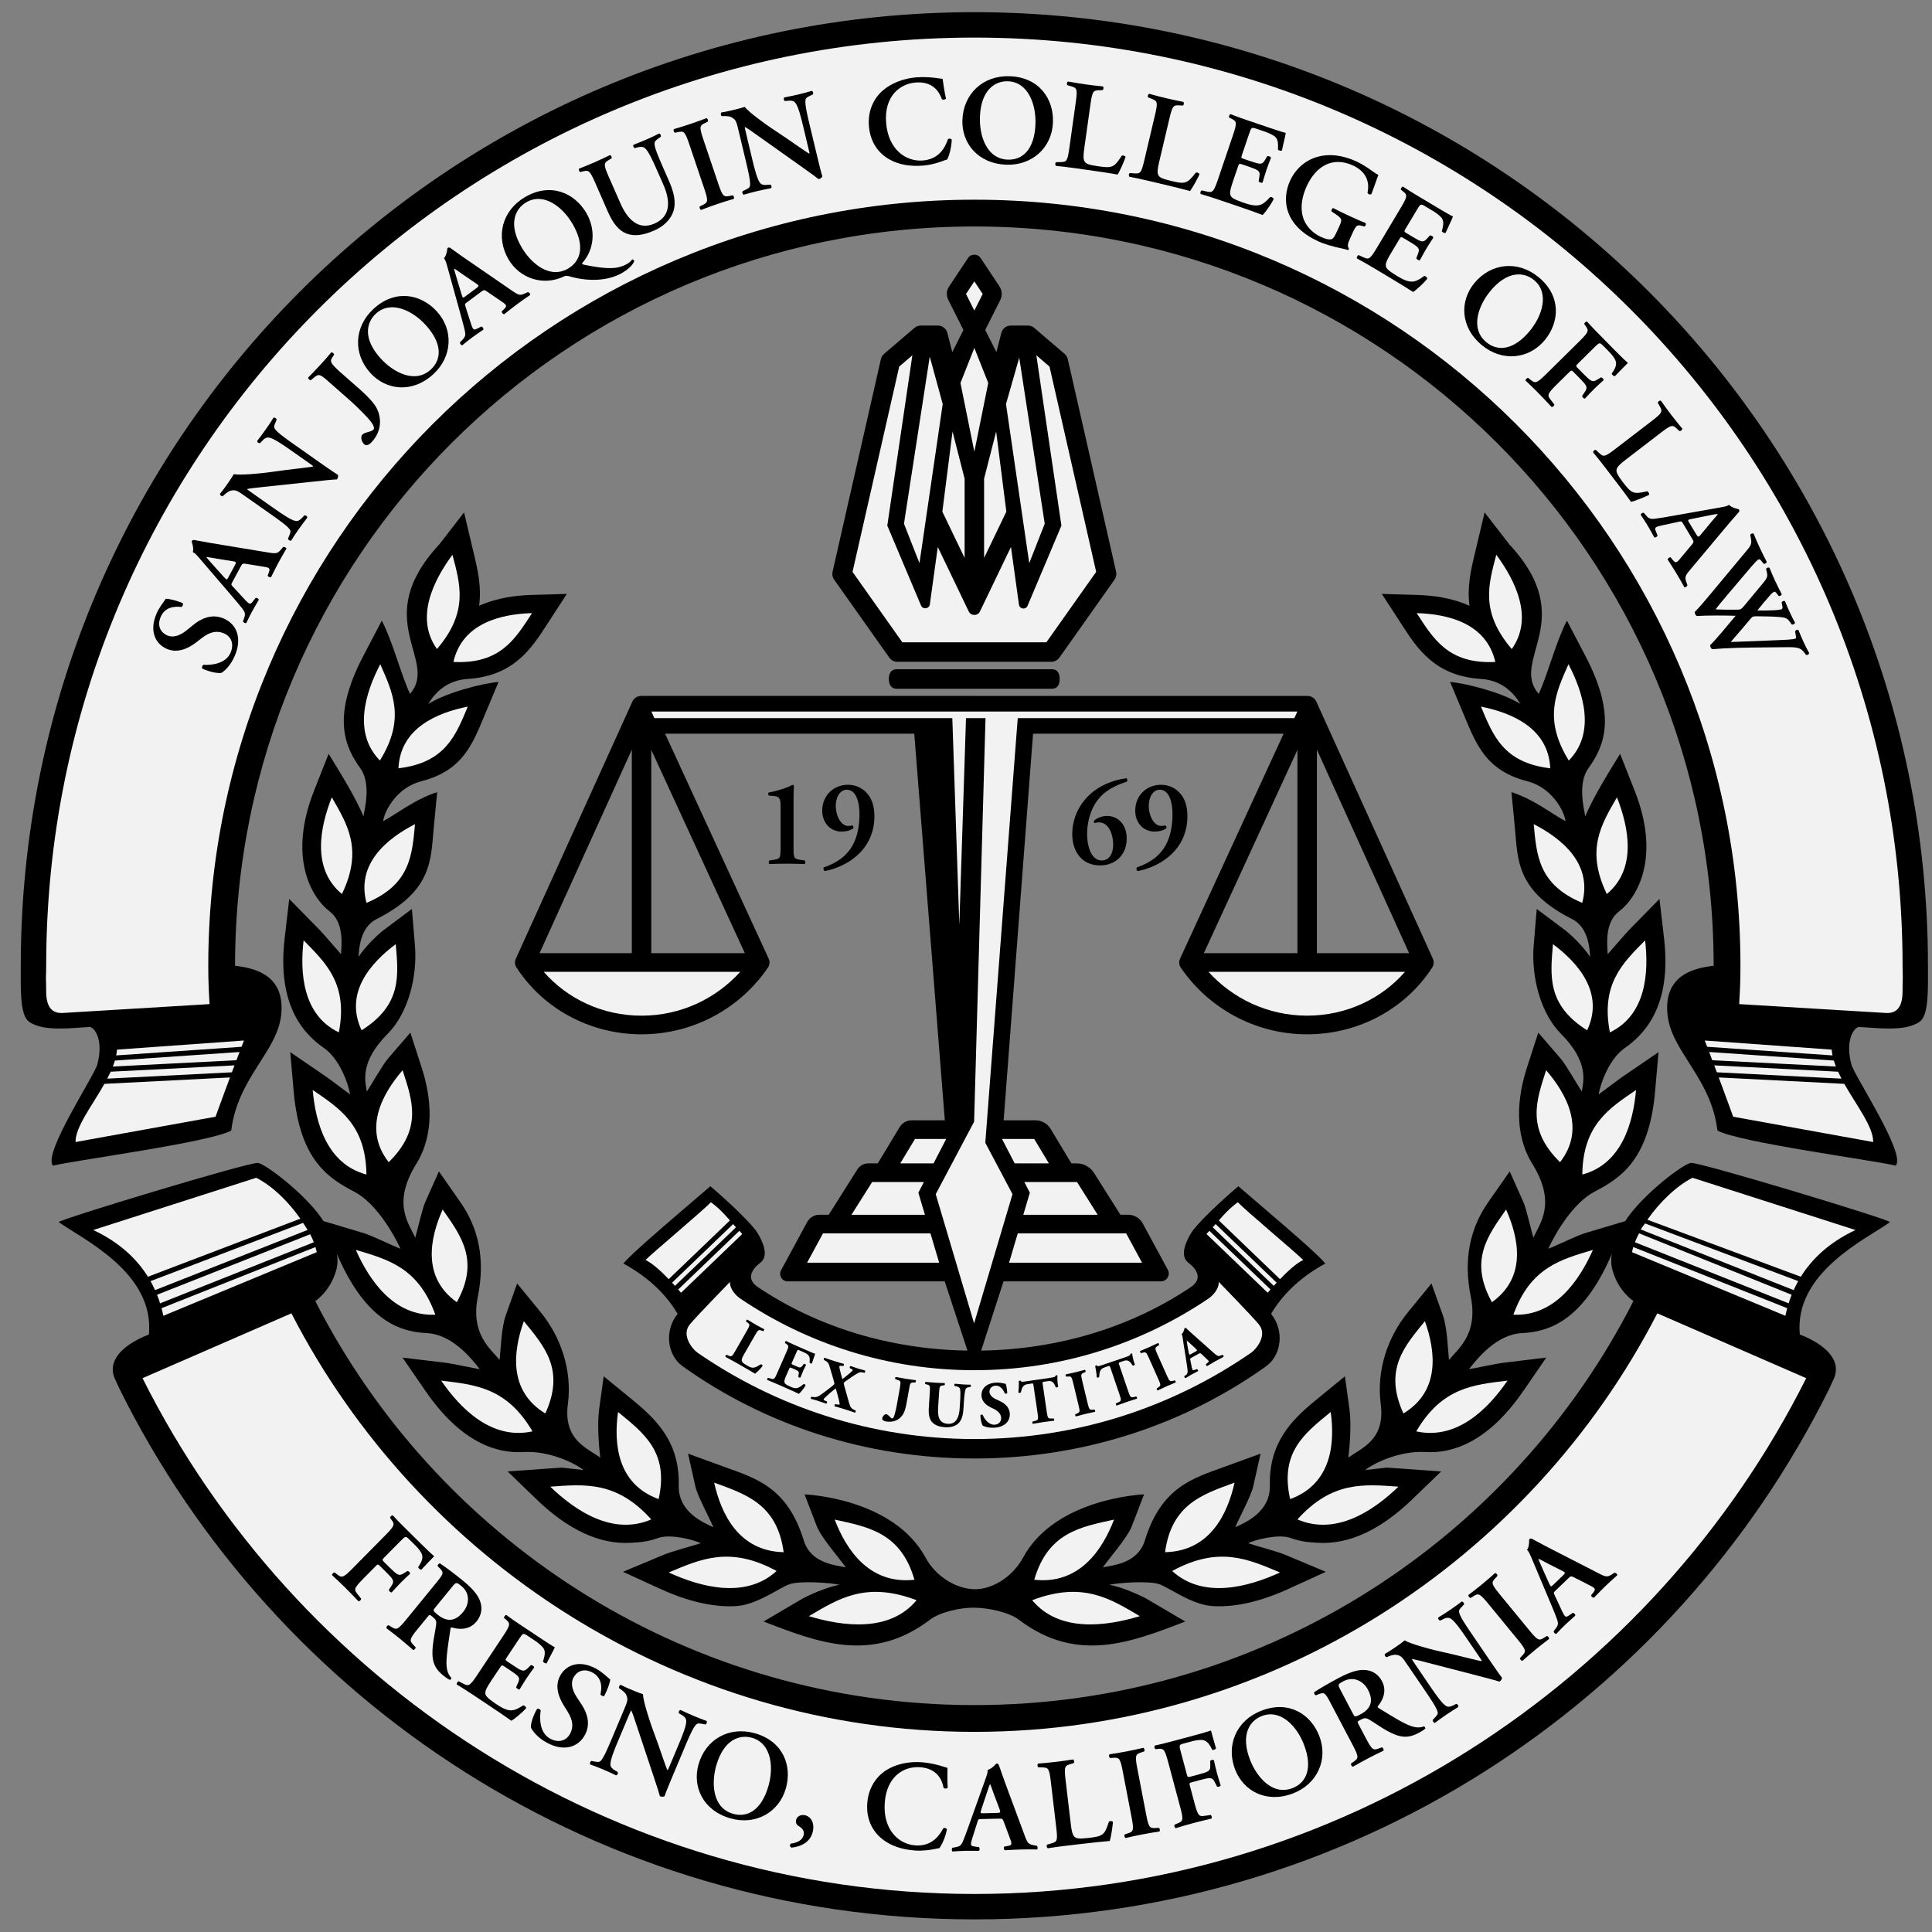 <?xml version="1.0" encoding="utf-8"?>
<!-- Generator: Adobe Illustrator 27.4.1, SVG Export Plug-In . SVG Version: 6.00 Build 0)  -->
<svg version="1.1" xmlns="http://www.w3.org/2000/svg" xmlns:xlink="http://www.w3.org/1999/xlink" x="0px" y="0px"
	 viewBox="0 0 162 162" style="enable-background:new 0 0 162 162;" xml:space="preserve">
<rect x="0" y="0" width="162" height="162" fill="#808080" stroke="none"/>
<g id="Laurel_Background">
	<path d="M136.05,90.284c-0.32,0.221-1.68,1.252-2.006,1.486c0.163-0.966,0.913-2.996,2.177-3.88
		c1.551-1.084,3.989-3.396,3.312-9.204l-0.383-3.309l-2.378,2.424l-0.16,0.164c-0.302,0.308-1.5,1.71-1.802,2.04
		c-0.055-0.851-0.25-2.661,0.945-3.579c1.644-1.261,3.464-4.673,1.322-10.101l-1.23-3.118c-0.798,1.309-2.235,3.57-2.92,5.247
		c-0.094-0.586-0.669-2.745,0.262-4.037c1.304-1.808,2.421-4.306-0.241-9.396l-1.559-2.981c-0.905,1.718-1.634,4.598-2.367,6.142
		c-2.467-2.843,3.446-6.182-2.463-12.536l-2.074-2.68l-0.768,3.237l-0.053,0.212c-0.32,1.348-0.659,2.791-0.445,4.377
		c-1.092-0.488-2.387-0.793-3.881-0.883c-0.169-0.011-0.339-0.017-0.506-0.022l-2.965-0.087l1.568,2.412l0.124,0.192
		c1.269,1.956,2.744,4.278,6.625,4.526c1.725,0.111,2.714,1.124,3.304,2.096c-1.574-0.972-4.513-1.721-5.898-1.847l1.104,2.631
		l0.083,0.207c1.002,2.386,1.824,4.602,5.285,5.489c2.012,0.514,3.075,2.405,3.21,3.349c-1.033-0.524-2.617-1.824-4.535-2.434
		l0.272,2.817l0.021,0.231c0.248,2.574,0.078,5.225,4.796,7.599c1.399,0.703,1.466,2.554,1.504,3.168
		c-0.574-0.893-1.653-1.912-2.132-2.269l-2.342-1.751l-0.234,2.822l-0.02,0.226c-0.218,2.595,0.556,5.687,2.292,7.428
		c2.371,2.377,1.875,4.017,1.741,4.837c-0.315-0.478-1.346-2.274-1.761-2.753l-1.889-2.191l-0.873,2.7l-0.071,0.221
		c-0.812,2.505-1.119,5.551,0.446,8.081c2.054,3.322,0.631,4.989,0.088,6.192c-0.153-0.491-0.593-2.433-0.821-2.947l-1.164-2.609
		l-1.641,2.349l-0.137,0.195c-1.536,2.197-2.124,4.785-1.488,7.945c0.635,3.161-1.054,4.369-1.825,5.32
		c-0.093-0.902-0.151-2.722-0.51-3.73l-0.958-2.683l-1.82,2.223l-0.15,0.186c-1.694,2.068-2.658,4.87-2.284,7.71
		c0.403,3.059-1.709,3.716-2.714,4.487c0.121-0.962,0.255-2.868,0.097-4.013l-0.386-2.808l-2.244,1.836l-0.189,0.156
		c-2.088,1.703-3.943,3.608-3.862,7.169c0.053,2.279-2.172,3.143-2.904,3.498c0.277-0.668,1.327-2.62,1.505-3.411l0.621-2.761
		l-2.763,1.005l-0.232,0.086c-2.651,0.962-5.328,1.693-6.706,6.182c-0.598,1.946-2.665,2.07-3.524,2.263
		c0.52-0.759,2.053-2.476,2.436-3.47l1.019-2.652c0,0-7.427,0.268-10.153,5.312c-0.865,1.6-2.583,2.674-4.081,2.641
		c-1.498-0.032-3.216-1.042-4.081-2.641c-2.726-5.044-10.153-5.312-10.153-5.312l1.019,2.652c0.383,0.995,1.917,2.711,2.437,3.47
		c-0.86-0.193-2.928-0.317-3.525-2.263c-1.378-4.49-4.055-5.22-6.706-6.182l-0.231-0.086l-2.765-1.005l0.621,2.761
		c0.177,0.791,1.23,2.743,1.507,3.411c-0.734-0.355-2.958-1.219-2.906-3.498c0.082-3.561-1.774-5.466-3.861-7.169l-0.19-0.156
		l-2.243-1.836l-0.388,2.808c-0.158,1.146-0.022,3.051,0.099,4.013c-1.006-0.772-3.118-1.428-2.714-4.487
		c0.373-2.84-0.591-5.642-2.285-7.71l-0.15-0.186l-1.82-2.223l-0.957,2.683c-0.361,1.008-0.417,2.828-0.512,3.73
		c-0.768-0.951-2.458-2.158-1.823-5.32c0.636-3.16,0.048-5.749-1.489-7.945l-0.138-0.195l-1.64-2.349l-1.163,2.609
		c-0.229,0.514-0.669,2.456-0.822,2.947c-0.54-1.203-1.965-2.87,0.09-6.192c1.564-2.529,1.259-5.576,0.445-8.081l-0.071-0.221
		l-0.873-2.7l-1.889,2.191c-0.414,0.479-1.446,2.275-1.76,2.753c-0.134-0.82-0.629-2.46,1.74-4.837
		c1.737-1.741,2.512-4.832,2.293-7.428l-0.021-0.226l-0.234-2.822l-2.342,1.751c-0.478,0.357-1.559,1.377-2.133,2.269
		c0.04-0.614,0.107-2.464,1.505-3.168c4.717-2.374,4.549-5.025,4.796-7.599l0.021-0.231l0.273-2.817
		c-1.918,0.611-3.502,1.91-4.535,2.434c0.135-0.943,1.198-2.835,3.209-3.349c3.462-0.887,4.283-3.103,5.284-5.489l0.085-0.207
		l1.104-2.631c-1.384,0.125-4.323,0.874-5.898,1.847c0.591-0.973,1.58-1.985,3.305-2.096c3.88-0.249,5.356-2.57,6.624-4.526
		l0.125-0.192l1.567-2.412l-2.965,0.087c-0.166,0.006-0.337,0.012-0.507,0.022c-1.492,0.09-2.787,0.396-3.881,0.883
		c0.214-1.586-0.123-3.03-0.445-4.377l-0.052-0.212l-0.767-3.237l-2.075,2.68C30.934,52,36.846,55.339,34.38,58.182
		c-0.733-1.545-1.462-4.425-2.366-6.142l-1.561,2.981c-2.661,5.089-1.545,7.587-0.241,9.396c0.933,1.292,0.358,3.451,0.263,4.037
		c-0.687-1.677-2.123-3.938-2.92-5.247l-1.23,3.118c-2.141,5.428-0.323,8.84,1.321,10.101c1.197,0.917,1.001,2.728,0.947,3.579
		c-0.302-0.329-1.499-1.732-1.801-2.04l-0.162-0.164l-2.378-2.424l-0.384,3.309c-0.675,5.808,1.763,8.12,3.314,9.204
		c1.264,0.884,2.013,2.915,2.176,3.88c-0.325-0.234-1.684-1.266-2.005-1.486l-0.196-0.131l-2.82-1.93l0.291,3.309
		c0.51,5.858,3.019,7.307,5.093,8.401c1.803,0.949,3.275,3.498,3.864,4.776c-0.603-0.22-2.449-1.12-3.033-1.295l-0.227-0.067
		l-3.314-0.991l1.354,3.051c2.417,5.452,5.274,6.273,7.419,6.375c2.146,0.103,3.756,2.147,4.448,3.025
		c-0.439-0.066-2.356-0.474-2.782-0.525l-0.242-0.03l-3.456-0.416l1.908,2.777c3.026,4.402,6.038,5.273,8.209,5.141
		c2.229-0.133,4.413,0.986,5.066,1.511c-0.049,0.003-1.768-0.206-1.818-0.203l-0.841,0.056l-0.24,0.017l-3.471,0.248l2.439,2.353
		c2.656,2.563,5.308,3.783,7.879,3.629c0.816-0.049,1.365-0.071,2.336-0.412c0.969-0.338,2.881,0.13,3.538,0.447
		c-0.687,0.232-2.436,0.687-3.081,0.959l-0.239,0.099l-3.199,1.341l3.138,1.435c2.337,1.066,4.475,1.551,6.351,1.439
		c1.757-0.106,3.616-1.545,4.495-1.841c0.879-0.298,3.452-0.117,4.186,0.06c-1.037,0.142-2.798,0.962-3.19,1.195l-0.223,0.132
		l-2.972,1.749c4.528,1.736,9.073,3.549,13.952-0.151c0.831-0.631,2.52-1.028,3.729-1.011c1.209,0.017,2.898,0.381,3.729,1.011
		c4.88,3.7,9.425,1.887,13.954,0.151l-2.973-1.749l-0.222-0.132c-0.392-0.233-2.153-1.053-3.191-1.195
		c0.735-0.177,3.307-0.358,4.186-0.06c0.879,0.297,2.739,1.735,4.495,1.841c1.877,0.112,4.016-0.373,6.351-1.439l3.137-1.435
		l-3.199-1.341l-0.238-0.099c-0.646-0.272-2.396-0.727-3.083-0.959c0.659-0.317,2.57-0.785,3.54-0.447
		c0.969,0.342,1.519,0.363,2.334,0.412c2.572,0.153,5.223-1.066,7.879-3.629l2.438-2.353l-3.47-0.248l-0.24-0.017l-0.842-0.056
		c-0.049-0.003-1.769,0.206-1.818,0.203c0.653-0.525,2.836-1.644,5.068-1.511c2.17,0.131,5.182-0.739,8.208-5.141l1.907-2.777
		l-3.456,0.416l-0.243,0.03c-0.427,0.051-2.342,0.459-2.781,0.525c0.691-0.878,2.301-2.922,4.447-3.025
		c2.145-0.102,5.001-0.923,7.419-6.375l1.354-3.051l-3.313,0.991l-0.226,0.067c-0.585,0.175-2.432,1.075-3.033,1.295
		c0.589-1.278,2.06-3.827,3.863-4.776c2.072-1.094,4.581-2.543,5.093-8.401l0.29-3.309l-2.822,1.93L136.05,90.284z"/>
</g>
<g id="Laurel">
	<path style="fill:#F2F2F2;" d="M117.262,124.658c-2.857-0.201-5.554-0.496-8.471,2.747
		C112.038,128.801,115.19,126.655,117.262,124.658z"/>
	<path style="fill:#F2F2F2;" d="M76.677,132.463c-1.138-3.947-3.862-4.427-6.688-5.044
		C70.952,129.929,72.876,132.884,76.677,132.463z"/>
	<path style="fill:#F2F2F2;" d="M46.14,124.658c2.072,1.997,5.224,4.143,8.471,2.747C51.694,124.161,48.999,124.457,46.14,124.658z"
		/>
	<path style="fill:#F2F2F2;" d="M51.822,118.399c-0.357,2.608-0.098,6.024,3.402,7.303C56.115,121.763,53.98,120.162,51.822,118.399
		z"/>
	<path style="fill:#F2F2F2;" d="M95.576,135.516c-2.489-1.467-4.784-2.947-9.028-1.339
		C88.798,136.894,92.714,136.381,95.576,135.516z"/>
	<path style="fill:#F2F2F2;" d="M93.413,127.419c-2.826,0.617-5.549,1.097-6.689,5.044C90.527,132.884,92.45,129.929,93.413,127.419
		z"/>
	<path style="fill:#F2F2F2;" d="M65.118,131.729c-3.927-2.138-6.392-0.986-9.046,0.125
		C58.753,133.082,62.517,134.101,65.118,131.729z"/>
	<path style="fill:#F2F2F2;" d="M107.331,131.854c-2.655-1.111-5.118-2.264-9.046-0.125
		C100.886,134.101,104.648,133.082,107.331,131.854z"/>
	<path style="fill:#F2F2F2;" d="M117.678,118.521c3.132-1.9,2.683-5.269,1.801-7.737
		C117.747,112.903,116.005,114.857,117.678,118.521z"/>
	<path style="fill:#F2F2F2;" d="M111.581,118.399c-2.159,1.763-4.292,3.364-3.402,7.303
		C111.678,124.423,111.939,121.007,111.581,118.399z"/>
	<path style="fill:#F2F2F2;" d="M59.882,124.32c0.582,2.59,2.039,5.747,5.828,5.833C65.165,126.127,62.562,125.298,59.882,124.32z"
		/>
	<path style="fill:#F2F2F2;" d="M103.52,124.32c-2.68,0.978-5.282,1.807-5.828,5.833C101.482,130.068,102.938,126.91,103.52,124.32z
		"/>
	<path style="fill:#F2F2F2;" d="M76.856,134.178c-4.245-1.608-6.541-0.129-9.029,1.339
		C70.689,136.381,74.604,136.894,76.856,134.178z"/>
	<path style="fill:#F2F2F2;" d="M129.644,89.74c-0.813,2.524-1.697,4.897,1.165,7.712C132.988,94.665,131.35,91.716,129.644,89.74z"
		/>
	<path style="fill:#F2F2F2;" d="M126.286,101.419c-1.547,2.216-3.119,4.27-1.188,7.772
		C128.046,107.096,127.346,103.798,126.286,101.419z"/>
	<path style="fill:#F2F2F2;" d="M133.568,104.804c-2.678,0.801-5.243,1.462-6.669,5.435
		C130.383,110.395,132.438,107.345,133.568,104.804z"/>
	<path style="fill:#F2F2F2;" d="M118.754,120.022c3.435,0.752,6.051-1.924,7.651-4.254
		C123.592,116.106,120.916,116.324,118.754,120.022z"/>
	<path style="fill:#F2F2F2;" d="M118.792,51.411c1.406,2.167,2.658,4.288,6.592,4.094C124.633,52.228,121.364,51.487,118.792,51.411
		z"/>
	<path style="fill:#F2F2F2;" d="M137.184,91.396c-2.258,1.544-4.454,2.921-4.507,7.089
		C135.999,97.606,136.944,94.124,137.184,91.396z"/>
	<path style="fill:#F2F2F2;" d="M134.991,86.566c3.049-1.461,3.267-5.02,2.953-7.719C136.064,80.763,134.208,82.503,134.991,86.566z
		"/>
	<path style="fill:#F2F2F2;" d="M130.218,79.168c-0.218,2.608-0.534,5.088,2.865,7.224C134.556,83.247,132.309,80.73,130.218,79.168
		z"/>
	<path style="fill:#F2F2F2;" d="M126.762,54.423c1.863-2.612,0.298-5.746-1.297-7.906C124.814,48.993,124.099,51.309,126.762,54.423
		z"/>
	<path style="fill:#F2F2F2;" d="M124.179,59.251c1.003,2.388,1.859,4.705,5.811,5.171C129.844,61.038,126.725,59.755,124.179,59.251
		z"/>
	<path style="fill:#F2F2F2;" d="M132.672,75.705c0.882-3.308-1.753-5.407-4.068-6.599C128.851,71.691,128.98,74.165,132.672,75.705z
		"/>
	<path style="fill:#F2F2F2;" d="M131.518,55.696c-1.046,2.374-2.132,4.581,0.028,8.076
		C133.828,61.437,132.765,58.083,131.518,55.696z"/>
	<path style="fill:#F2F2F2;" d="M134.732,74.965c2.546-2.117,1.843-5.591,0.85-8.11C134.271,69.136,132.94,71.242,134.732,74.965z"
		/>
	<path style="fill:#F2F2F2;" d="M31.856,63.772c2.161-3.495,1.075-5.702,0.029-8.076C30.638,58.083,29.575,61.437,31.856,63.772z"/>
	<path style="fill:#F2F2F2;" d="M30.731,75.705c3.691-1.54,3.82-4.015,4.068-6.599C32.483,70.298,29.85,72.398,30.731,75.705z"/>
	<path style="fill:#F2F2F2;" d="M33.758,89.74c-1.705,1.977-3.342,4.925-1.165,7.712C35.456,94.637,34.573,92.263,33.758,89.74z"/>
	<path style="fill:#F2F2F2;" d="M30.319,86.391c3.4-2.136,3.084-4.616,2.866-7.224C31.093,80.73,28.846,83.247,30.319,86.391z"/>
	<path style="fill:#F2F2F2;" d="M33.412,64.421c3.953-0.466,4.81-2.782,5.813-5.171C36.677,59.755,33.56,61.038,33.412,64.421z"/>
	<path style="fill:#F2F2F2;" d="M36.64,54.423c2.663-3.113,1.947-5.43,1.298-7.906C36.343,48.676,34.778,51.811,36.64,54.423z"/>
	<path style="fill:#F2F2F2;" d="M38.018,55.505c3.934,0.194,5.185-1.926,6.592-4.094C42.038,51.487,38.771,52.228,38.018,55.505z"/>
	<path style="fill:#F2F2F2;" d="M26.22,91.396c0.239,2.728,1.184,6.21,4.507,7.089C30.672,94.318,28.476,92.94,26.22,91.396z"/>
	<path style="fill:#F2F2F2;" d="M38.305,109.191c1.931-3.502,0.359-5.556-1.189-7.772C36.057,103.798,35.356,107.096,38.305,109.191
		z"/>
	<path style="fill:#F2F2F2;" d="M36.503,110.239c-1.425-3.973-3.99-4.634-6.668-5.435C30.964,107.345,33.019,110.395,36.503,110.239
		z"/>
	<path style="fill:#F2F2F2;" d="M45.726,118.521c1.671-3.664-0.071-5.619-1.802-7.737C43.042,113.252,42.592,116.622,45.726,118.521
		z"/>
	<path style="fill:#F2F2F2;" d="M28.671,74.965c1.792-3.723,0.46-5.829-0.85-8.11C26.827,69.374,26.124,72.848,28.671,74.965z"/>
	<path style="fill:#F2F2F2;" d="M44.648,120.022c-2.162-3.699-4.838-3.916-7.652-4.254
		C38.596,118.098,41.214,120.774,44.648,120.022z"/>
	<path style="fill:#F2F2F2;" d="M28.413,86.566c0.781-4.063-1.074-5.803-2.955-7.719C25.144,81.546,25.363,85.106,28.413,86.566z"/>
</g>
<g id="Scales_Background">
	<path d="M93.588,47.95v-0.002l-4.054-17.837c-0.04-0.171-0.133-0.326-0.269-0.441l-2.544-2.176
		c-0.147-0.126-0.334-0.195-0.528-0.195h-1.442c-0.372,0-0.697,0.252-0.789,0.613l-0.413,1.616l-0.937-1.861l1.26-2.504
		c0.186-0.37,0.16-0.811-0.07-1.156l-1.574-2.369c-0.252-0.38-0.81-0.38-1.062,0l-1.591,2.398c-0.217,0.327-0.242,0.744-0.066,1.095
		l1.276,2.537l-0.935,1.86l-0.413-1.616c-0.092-0.36-0.417-0.613-0.789-0.613h-1.442c-0.194,0-0.381,0.069-0.528,0.195l-2.547,2.177
		c-0.133,0.115-0.225,0.268-0.265,0.439l-4.055,17.838c-0.013,0.057-0.019,0.118-0.019,0.179c0,0.168,0.049,0.333,0.15,0.473
		l4.629,6.545c0.153,0.216,0.401,0.345,0.666,0.345H88.16c0.266,0,0.515-0.129,0.668-0.346l4.63-6.545
		c0.097-0.14,0.149-0.304,0.148-0.471C93.606,48.067,93.6,48.007,93.588,47.95z"/>
	<g>
		<path d="M75.171,57.751c-0.452,0-0.642-0.367-0.643-0.816l0,0c0.001-0.451,0.191-0.817,0.643-0.818l0,0l13.059,0.001
			c0.451,0,0.625,0.364,0.625,0.817l0,0c0,0.451-0.174,0.816-0.625,0.817l0,0H75.171l0,0V57.751z"/>
	</g>
	<polygon points="78.314,61.575 79.122,61.575 79.743,85.158 	"/>
	<path d="M120.152,80.4l-0.251,0.101l0.25-0.104l-9.78-21.573c-0.125-0.278-0.408-0.462-0.724-0.47
		c-0.009-0.001-0.017-0.001-0.025-0.001c-0.046,0.001-55.796,0.001-55.846-0.001c-0.323,0.001-0.618,0.185-0.747,0.471L43.25,80.397
		c-0.046,0.099-0.067,0.205-0.067,0.311c0,0.142,0.04,0.284,0.12,0.408c2.166,3.366,6.056,5.609,10.49,5.612
		c4.436-0.003,8.321-2.249,10.6-5.595c0.088-0.131,0.133-0.28,0.133-0.429c0-0.106-0.023-0.212-0.069-0.312l-8.69-18.873h20.895
		l2.563,32.421h-2.776c-0.415,0-0.8,0.217-1.015,0.573l-1.831,3.037h-0.796c-0.371,0-0.717,0.19-0.915,0.504l-2.402,3.805h-0.783
		c-0.428,0-0.821,0.234-1.024,0.61l-2.19,4.045c-0.227,0.419,0.076,0.928,0.553,0.928h13.169l2.097,6.385
		c0.123,0.373,0.651,0.372,0.772-0.002l2.065-6.384h13.199c0.497,0,0.813-0.531,0.577-0.968l-2.11-3.895
		c-0.24-0.443-0.703-0.719-1.207-0.719h-0.659l-2.211-3.503c-0.317-0.502-0.869-0.806-1.462-0.806h-0.438l-1.746-2.896
		c-0.267-0.443-0.747-0.714-1.265-0.714h-2.67l2.466-32.421h21.011l-8.688,18.873c-0.046,0.098-0.071,0.206-0.07,0.314
		c-0.001,0.151,0.045,0.3,0.134,0.429c2.28,3.344,6.163,5.592,10.599,5.593c4.435-0.001,8.326-2.247,10.489-5.611
		c0.08-0.126,0.121-0.269,0.12-0.411C120.216,80.601,120.195,80.497,120.152,80.4z M52.978,79.926h-7.736l7.736-17.063V79.926z
		 M62.457,79.926h-7.846V62.879L62.457,79.926z M108.791,79.926h-7.848l7.848-17.048V79.926z M110.424,79.926V62.865l7.733,17.061
		H110.424z"/>
</g>
<g id="Scales">
	<polygon style="fill:#F2F2F2;" points="81.7,23.595 82.399,24.65 81.7,26.042 81,24.65 	"/>
	<path style="fill:#F2F2F2;" d="M87.738,53.858H75.663l-4.178-5.906l3.915-17.216l1.103-0.945l-2.103,14.282l2.828,6.696
		c0.153,0.363,0.687,0.292,0.741-0.098l0.664-4.807l2.596,5.405c0.189,0.394,0.751,0.395,0.941,0l2.6-5.406l0.67,4.839
		c0.053,0.379,0.572,0.448,0.721,0.095L89,44.075l-2.101-14.283l1.103,0.945l3.913,17.216L87.738,53.858z"/>
	<polygon style="fill:#F2F2F2;" points="79.048,33.878 77.098,47.223 75.799,43.914 77.96,29.902 	"/>
	<polygon style="fill:#F2F2F2;" points="79.871,36.185 80.884,40.14 80.884,46.786 79.017,42.902 	"/>
	<polygon style="fill:#F2F2F2;" points="84.383,42.901 82.517,46.782 82.517,40.136 83.529,36.185 	"/>
	<path style="fill:#F2F2F2;" d="M87.601,43.912l-1.298,3.312l-1.95-13.347l1.112-3.886L87.601,43.912z"/>
	<polygon style="fill:#F2F2F2;" points="81.7,29.173 82.865,32.111 81.7,37.88 80.536,32.112 	"/>
	<path style="fill:#F2F2F2;" d="M53.793,85.165c-3.298,0-6.243-1.43-8.202-3.678h16.48C60.031,83.74,57.085,85.165,53.793,85.165z"
		/>
	<path style="fill:#F2F2F2;" d="M85.338,60.217l-2.72,35.605l2.282,4.309l-3.221,10.84l-3.217-10.839l3.218-6.076l0.956-33.839H81
		l-0.56,17.337l-0.587-17.337H54.872l-0.254-0.552h54.166l-0.254,0.552H85.338z"/>
	<path style="fill:#F2F2F2;" d="M109.615,85.163l-0.032,0.001c-3.284-0.008-6.218-1.431-8.255-3.678h16.484
		C115.852,83.733,112.91,85.162,109.615,85.163z"/>
	<polygon style="fill:#F2F2F2;" points="86.717,95.501 87.95,97.55 85.082,97.55 84.018,95.5 	"/>
	<polygon style="fill:#F2F2F2;" points="90.307,99.112 92.041,101.86 85.805,101.86 86.355,100.008 85.89,99.112 	"/>
	<polygon style="fill:#F2F2F2;" points="94.432,103.422 95.761,105.879 84.611,105.879 85.34,103.422 	"/>
	<polygon style="fill:#F2F2F2;" points="67.675,105.88 69.007,103.422 78.02,103.422 78.75,105.879 	"/>
	<polygon style="fill:#F2F2F2;" points="73.132,99.112 77.47,99.112 77.006,100.007 77.556,101.86 71.397,101.86 	"/>
	<polygon style="fill:#F2F2F2;" points="76.723,95.501 79.341,95.501 78.279,97.55 75.487,97.55 	"/>
</g>
<g id="Ribbon_Background">
	<path d="M80.935,113.246c-6.397-0.137-12.404-1.981-17.374-5.312c-1.01-0.678-0.568-1.472,0.2-2.062
		c0.741-0.569,0.202-1.754-0.247-2.495c-0.449-0.74-2.39-2.589-3.95-3.911c-1.454,1.269-6.523,5.504-7.29,6.481
		c2.248,1.236,3.656,2.714,4.545,4.221c-1.136,1.402-0.877,3.469,0.423,4.398c6.885,4.916,15.354,7.73,24.458,7.73
		c9.105,0,17.574-2.815,24.459-7.73c1.299-0.929,1.559-2.996,0.422-4.398c0.889-1.507,2.297-2.985,4.546-4.221
		c-0.768-0.977-5.837-5.212-7.29-6.481c-1.56,1.323-3.502,3.171-3.951,3.911c-0.449,0.741-0.987,1.927-0.247,2.495
		c0.769,0.59,1.21,1.384,0.2,2.062c-4.979,3.338-11.003,5.184-17.417,5.313L80.935,113.246z"/>
</g>
<g id="Ribbon">
	<path style="fill:#F2F2F2;" d="M56.597,107.82c-0.079-0.088-0.161-0.178-0.243-0.267l5.118-4.912
		c0.077,0.089,0.158,0.179,0.241,0.269L56.597,107.82z"/>
	<path style="fill:#F2F2F2;" d="M57.105,108.4c-0.076-0.09-0.154-0.181-0.237-0.274l5.125-4.918c0.047,0.049,0.09,0.096,0.139,0.145
		c0.041,0.042,0.072,0.081,0.106,0.12L57.105,108.4z"/>
	<path style="fill:#F2F2F2;" d="M101.931,102.641l5.117,4.912c-0.082,0.089-0.163,0.179-0.243,0.267l-5.116-4.91
		C101.773,102.82,101.853,102.73,101.931,102.641z"/>
	<path style="fill:#F2F2F2;" d="M101.27,103.353c0.05-0.048,0.093-0.095,0.139-0.145l5.125,4.918
		c-0.081,0.093-0.161,0.184-0.236,0.274l-5.134-4.928C101.2,103.434,101.231,103.394,101.27,103.353z"/>
	<g>
		<path style="fill:#F2F2F2;" d="M54.127,105.651c0.643-0.643,4.824-4.148,5.484-4.842c0.714,0.529,1.15,1.015,1.593,1.525
			l-5.13,4.923C55.401,106.559,54.674,105.907,54.127,105.651z"/>
		<path style="fill:#F2F2F2;" d="M103.792,100.809c0.66,0.694,4.842,4.199,5.484,4.842c-0.547,0.256-1.272,0.908-1.946,1.607
			l-5.129-4.923C102.641,101.824,103.077,101.338,103.792,100.809z"/>
		<path style="fill:#F2F2F2;" d="M101.324,108.891c0.342-0.231,0.894-0.783,0.871-1.402c0,0,2.764,2.839,3.356,3.554
			c0.775,0.934-0.256,2.116-0.622,2.37c-6.602,4.57-14.607,7.251-23.228,7.251c-8.619,0-16.625-2.681-23.228-7.251
			c-0.366-0.254-1.397-1.436-0.622-2.37c0.593-0.714,3.358-3.554,3.358-3.554c-0.025,0.619,0.529,1.171,0.871,1.402
			c5.607,3.788,12.36,6.002,19.622,6.002S95.716,112.679,101.324,108.891z"/>
	</g>
</g>
<g id="Inside_Text">
	<g>
		<path d="M66.537,71.014c0,0.993,0.041,1.004,0.661,1.096l0.28,0.042c0.073,0.062,0.073,0.269-0.021,0.3
			c-0.485-0.02-0.971-0.031-1.425-0.031c-0.528,0-1.004,0.011-1.499,0.031c-0.093-0.031-0.093-0.238-0.02-0.3l0.28-0.042
			c0.62-0.092,0.661-0.103,0.661-1.096v-3.276c0-0.683-0.031-0.931-0.496-0.982l-0.496-0.051c-0.062-0.053-0.062-0.207-0.011-0.249
			c0.858-0.165,1.582-0.413,2.006-0.651c0.061,0.01,0.103,0.041,0.114,0.093c-0.021,0.216-0.031,0.838-0.031,1.251V71.014z"/>
		<path d="M71.096,65.804c0.734,0,1.312,0.331,1.685,0.807c0.382,0.474,0.558,1.136,0.538,1.985
			c-0.031,1.075-0.435,2.336-1.654,3.307c-0.828,0.672-1.841,1.013-2.513,1.137c-0.093-0.042-0.145-0.227-0.072-0.311
			c0.609-0.196,1.116-0.485,1.467-0.754c0.827-0.642,1.478-1.664,1.52-3.556c0.031-1.189-0.3-2.202-1.065-2.202
			c-0.455,0-0.889,0.434-0.92,1.302c-0.021,0.827,0.403,1.737,1.044,1.737c0.165,0,0.258-0.021,0.341-0.042
			c0.084,0.031,0.114,0.145,0.084,0.238c-0.269,0.186-0.59,0.278-0.982,0.278c-0.879,0-1.655-0.672-1.624-1.829
			C68.987,66.6,69.99,65.804,71.096,65.804z"/>
	</g>
	<g>
		<path d="M92.245,72.565c-1.53,0-2.337-1.158-2.337-2.636c0-0.858,0.27-2.129,1.375-3.215c1.044-1.024,2.44-1.375,3.173-1.457
			c0.072,0.041,0.093,0.196,0.042,0.278c-0.661,0.227-1.582,0.568-2.243,1.292c-0.786,0.858-1.075,2.036-1.097,2.946
			c-0.031,1.281,0.393,2.378,1.21,2.378c0.692,0,0.971-0.642,0.971-1.313c0-1.003-0.435-1.881-1.189-1.881
			c-0.145,0-0.228,0.02-0.342,0.061c-0.072-0.02-0.103-0.123-0.072-0.206c0.31-0.269,0.723-0.393,1.096-0.393
			c0.982,0,1.675,0.807,1.644,1.963C94.447,71.686,93.527,72.565,92.245,72.565z"/>
		<path d="M97.342,65.804c0.734,0,1.313,0.331,1.685,0.807c0.382,0.474,0.558,1.136,0.538,1.985
			c-0.031,1.075-0.434,2.336-1.654,3.307c-0.828,0.672-1.841,1.013-2.513,1.137c-0.093-0.042-0.145-0.227-0.072-0.311
			c0.609-0.196,1.116-0.485,1.467-0.754c0.827-0.642,1.478-1.664,1.52-3.556c0.031-1.189-0.3-2.202-1.065-2.202
			c-0.455,0-0.889,0.434-0.92,1.302c-0.02,0.827,0.404,1.737,1.044,1.737c0.165,0,0.258-0.021,0.341-0.042
			c0.084,0.031,0.115,0.145,0.084,0.238c-0.269,0.186-0.59,0.278-0.982,0.278c-0.879,0-1.655-0.672-1.624-1.829
			C95.233,66.6,96.236,65.804,97.342,65.804z"/>
	</g>
	<g>
		<path d="M62.371,113.591c-0.127,0.223-0.194,0.384-0.176,0.495c0.016,0.116,0.078,0.202,0.424,0.4
			c0.429,0.245,0.57,0.306,1.161-0.082c0.065-0.026,0.163,0.056,0.164,0.131c-0.164,0.232-0.501,0.56-0.64,0.65
			c-0.245-0.153-0.695-0.417-1.083-0.638l-0.633-0.361c-0.217-0.124-0.457-0.255-0.755-0.412c-0.026-0.053,0.026-0.167,0.08-0.173
			l0.194,0.079c0.228,0.092,0.278,0.071,0.529-0.368l1.005-1.757c0.251-0.439,0.246-0.498,0.049-0.648l-0.125-0.097
			c-0.032-0.055,0.03-0.163,0.103-0.158c0.241,0.15,0.474,0.289,0.7,0.42c0.228,0.129,0.466,0.259,0.708,0.382
			c0.021,0.05-0.041,0.158-0.094,0.166l-0.134-0.052c-0.231-0.088-0.282-0.066-0.532,0.374L62.371,113.591z"/>
		<path d="M66.414,114.228c-0.061,0.139-0.06,0.151,0.074,0.211l0.344,0.15c0.259,0.115,0.334,0.106,0.489-0.111l0.079-0.114
			c0.053-0.025,0.177,0.03,0.182,0.086c-0.08,0.155-0.164,0.333-0.247,0.522c-0.082,0.19-0.156,0.372-0.217,0.536
			c-0.045,0.034-0.171-0.016-0.186-0.076l0.03-0.136c0.056-0.261,0.013-0.327-0.246-0.441l-0.344-0.151
			c-0.134-0.059-0.141-0.056-0.207,0.093l-0.261,0.593c-0.101,0.229-0.151,0.396-0.129,0.508c0.026,0.118,0.103,0.2,0.466,0.36
			c0.434,0.191,0.609,0.251,1.131-0.192c0.064-0.038,0.18,0.038,0.174,0.106c-0.134,0.25-0.431,0.601-0.56,0.705
			c-0.259-0.126-0.736-0.342-1.144-0.522l-0.648-0.285c-0.239-0.105-0.485-0.208-0.863-0.362c-0.027-0.047,0.027-0.167,0.077-0.175
			l0.25,0.069c0.239,0.063,0.283,0.047,0.484-0.411l0.817-1.858c0.2-0.454,0.183-0.497-0.021-0.64l-0.114-0.079
			c-0.031-0.049,0.023-0.163,0.087-0.17c0.229,0.114,0.471,0.225,0.711,0.331l1.056,0.465c0.319,0.14,0.605,0.26,0.674,0.278
			c-0.03,0.082-0.153,0.456-0.275,0.8c-0.044,0.047-0.163,0.006-0.193-0.061c0.021-0.198,0.018-0.378-0.016-0.477
			c-0.054-0.136-0.176-0.261-0.42-0.368l-0.398-0.176c-0.165-0.073-0.169-0.062-0.251,0.121L66.414,114.228z"/>
		<path d="M68.167,117.138c0.325,0.056,0.495-0.067,0.74-0.247c0.212-0.149,0.603-0.448,0.931-0.71
			c0.069-0.053,0.114-0.107,0.123-0.138c0.006-0.02,0.007-0.077-0.03-0.192c-0.092-0.309-0.256-0.925-0.391-1.349
			c-0.065-0.209-0.153-0.312-0.374-0.426l-0.082-0.043c-0.034-0.057,0-0.166,0.062-0.181c0.163,0.063,0.488,0.171,0.804,0.271
			c0.42,0.132,0.63,0.193,0.794,0.234c0.049,0.044,0.013,0.158-0.036,0.189l-0.121-0.016c-0.087-0.01-0.19-0.014-0.2,0.022
			c-0.015,0.047-0.01,0.101,0.019,0.229c0.063,0.288,0.143,0.575,0.231,0.859c0.283-0.229,0.513-0.396,0.76-0.621
			c0.086-0.075,0.097-0.111,0.106-0.138c0.004-0.015-0.023-0.052-0.088-0.085l-0.157-0.077c-0.03-0.05,0.007-0.169,0.072-0.178
			c0.159,0.061,0.349,0.126,0.592,0.203c0.249,0.078,0.438,0.132,0.607,0.175c0.043,0.043,0.015,0.153-0.036,0.189l-0.172-0.032
			c-0.115-0.018-0.214-0.027-0.337,0.038c-0.329,0.176-0.721,0.44-1.069,0.695c-0.075,0.057-0.151,0.118-0.16,0.144
			c-0.007,0.026-0.005,0.09,0.021,0.184c0.2,0.725,0.332,1.194,0.429,1.533c0.096,0.332,0.202,0.446,0.392,0.534l0.153,0.071
			c0.026,0.048-0.009,0.157-0.072,0.177c-0.225-0.081-0.385-0.137-0.804-0.271c-0.359-0.113-0.593-0.181-0.877-0.258
			c-0.041-0.035-0.018-0.177,0.042-0.186l0.145,0.028c0.135,0.026,0.205,0.019,0.215-0.012c0.013-0.042,0.006-0.095-0.054-0.353
			c-0.034-0.165-0.225-0.864-0.271-0.987c-0.296,0.232-0.646,0.527-0.92,0.8c-0.059,0.061-0.081,0.094-0.091,0.125
			c-0.01,0.031,0.04,0.076,0.145,0.12l0.131,0.058c0.035,0.051-0.01,0.175-0.074,0.178c-0.224-0.082-0.487-0.171-0.705-0.24
			c-0.171-0.055-0.392-0.118-0.551-0.156c-0.044-0.043-0.022-0.162,0.033-0.178L68.167,117.138z"/>
		<path d="M75.463,116.339c0.081-0.505,0.056-0.548-0.185-0.627l-0.199-0.064c-0.038-0.04-0.018-0.164,0.03-0.189
			c0.343,0.066,0.61,0.116,0.862,0.156c0.258,0.042,0.528,0.079,0.809,0.115c0.038,0.04,0.018,0.163-0.03,0.189l-0.145,0.004
			c-0.255,0.007-0.292,0.035-0.374,0.54l-0.192,1.067c-0.069,0.424-0.162,0.789-0.292,1.016c-0.259,0.443-0.71,0.74-1.397,0.655
			c-0.15-0.019-0.403-0.098-0.373-0.281c0.017-0.103,0.103-0.226,0.191-0.289c0.049-0.036,0.103-0.055,0.162-0.045
			c0.086,0.014,0.171,0.093,0.252,0.178c0.08,0.085,0.156,0.164,0.214,0.174c0.124,0.019,0.192-0.228,0.243-0.413
			c0.026-0.089,0.127-0.475,0.22-1.044L75.463,116.339z"/>
		<path d="M77.968,116.695c0.031-0.505,0.001-0.54-0.24-0.604l-0.135-0.035c-0.041-0.035-0.04-0.155,0.022-0.182
			c0.26,0.027,0.531,0.049,0.792,0.066c0.266,0.016,0.532,0.028,0.794,0.031c0.041,0.035,0.033,0.154-0.012,0.184l-0.132,0.014
			c-0.247,0.028-0.282,0.07-0.314,0.574l-0.079,1.254c-0.038,0.636-0.013,1.341,0.812,1.392c0.695,0.044,0.946-0.552,0.992-1.295
			l0.042-0.658c0.028-0.439,0.032-0.854-0.019-0.998c-0.042-0.118-0.16-0.157-0.304-0.194l-0.145-0.036
			c-0.041-0.046-0.024-0.154,0.012-0.182c0.292,0.029,0.504,0.048,0.726,0.062c0.2,0.013,0.403,0.019,0.609,0.019
			c0.03,0.034,0.034,0.143-0.012,0.184l-0.1,0.016c-0.142,0.024-0.247,0.049-0.303,0.161c-0.07,0.137-0.117,0.548-0.145,0.988
			l-0.037,0.608c-0.032,0.511-0.11,0.975-0.43,1.286c-0.254,0.241-0.659,0.351-1.099,0.325c-0.413-0.027-0.778-0.115-1.056-0.373
			c-0.268-0.251-0.362-0.66-0.326-1.252L77.968,116.695z"/>
		<path d="M83.351,119.716c-0.5,0.021-0.816-0.106-0.933-0.166c-0.109-0.116-0.197-0.503-0.213-0.874
			c0.034-0.072,0.16-0.082,0.206-0.025c0.124,0.349,0.511,0.832,0.974,0.812c0.402-0.017,0.575-0.303,0.563-0.575
			c-0.02-0.44-0.445-0.683-0.778-0.832c-0.401-0.178-0.845-0.485-0.869-1.024c-0.033-0.614,0.427-1.059,1.216-1.095
			c0.179-0.007,0.403,0.004,0.624,0.06c0.071,0.018,0.121,0.027,0.185,0.035c0.049,0.118,0.117,0.409,0.133,0.773
			c-0.025,0.066-0.161,0.078-0.211,0.026c-0.105-0.273-0.357-0.66-0.749-0.643c-0.358,0.016-0.544,0.258-0.531,0.53
			c0.011,0.251,0.243,0.469,0.522,0.599l0.368,0.174c0.344,0.165,0.788,0.462,0.815,1.059
			C84.703,119.22,84.172,119.68,83.351,119.716z"/>
		<path d="M86.656,116.147c-0.018-0.129-0.023-0.155-0.152-0.137l-0.333,0.049c-0.392,0.058-0.474,0.289-0.578,0.706
			c-0.06,0.042-0.164,0.046-0.206-0.019c0.058-0.388,0.036-0.725,0.043-0.94c0.019-0.019,0.045-0.034,0.072-0.039
			c0.028-0.004,0.055-0.002,0.078,0.011c0.041,0.088,0.06,0.107,0.469,0.047l2.001-0.293c0.356-0.053,0.436-0.07,0.468-0.19
			c0.019-0.014,0.035-0.021,0.066-0.027c0.032-0.004,0.074,0.012,0.087,0.027c-0.027,0.191,0,0.631,0.055,0.937
			c-0.02,0.051-0.163,0.084-0.196,0.045c-0.142-0.331-0.254-0.573-0.658-0.514l-0.323,0.047c-0.129,0.019-0.142,0.039-0.122,0.178
			l0.347,2.372c0.074,0.501,0.112,0.539,0.36,0.536l0.218-0.004c0.043,0.027,0.061,0.15,0.028,0.189
			c-0.352,0.041-0.621,0.075-0.863,0.11c-0.258,0.038-0.538,0.083-0.912,0.15c-0.048-0.027-0.066-0.15-0.028-0.189l0.239-0.062
			c0.238-0.063,0.262-0.116,0.19-0.617L86.656,116.147z"/>
		<path d="M91.206,117.695c0.12,0.497,0.161,0.527,0.414,0.51l0.154-0.009c0.05,0.021,0.075,0.143,0.04,0.186
			c-0.288,0.058-0.548,0.116-0.797,0.176c-0.253,0.061-0.517,0.131-0.799,0.21c-0.05-0.021-0.08-0.142-0.046-0.184l0.142-0.062
			c0.232-0.102,0.256-0.147,0.135-0.644l-0.47-1.946c-0.12-0.498-0.162-0.527-0.414-0.511l-0.155,0.01
			c-0.049-0.021-0.078-0.144-0.044-0.186c0.288-0.058,0.554-0.117,0.808-0.178c0.248-0.061,0.512-0.13,0.795-0.208
			c0.05,0.021,0.079,0.143,0.045,0.185l-0.141,0.062c-0.233,0.101-0.256,0.146-0.136,0.643L91.206,117.695z"/>
		<path d="M93.101,114.663c-0.042-0.123-0.051-0.149-0.175-0.107l-0.319,0.108c-0.376,0.128-0.414,0.37-0.441,0.799
			c-0.05,0.052-0.152,0.075-0.206,0.019c-0.013-0.393-0.095-0.721-0.127-0.934c0.015-0.022,0.037-0.041,0.062-0.049
			c0.027-0.01,0.055-0.013,0.08-0.004c0.055,0.079,0.077,0.094,0.468-0.04l1.916-0.651c0.339-0.116,0.414-0.147,0.424-0.271
			c0.017-0.017,0.031-0.028,0.062-0.039c0.031-0.011,0.074-0.002,0.089,0.01c0.009,0.193,0.115,0.622,0.225,0.913
			c-0.01,0.055-0.146,0.112-0.185,0.08c-0.2-0.3-0.353-0.517-0.741-0.387l-0.307,0.106c-0.124,0.042-0.134,0.062-0.089,0.196
			l0.773,2.27c0.163,0.479,0.207,0.51,0.449,0.461l0.215-0.044c0.047,0.019,0.087,0.137,0.061,0.18
			c-0.337,0.104-0.596,0.186-0.829,0.266c-0.247,0.084-0.513,0.18-0.87,0.313c-0.051-0.017-0.092-0.135-0.061-0.18l0.223-0.105
			c0.223-0.104,0.238-0.161,0.075-0.64L93.101,114.663z"/>
		<path d="M97.852,115.358c0.209,0.467,0.254,0.487,0.501,0.425l0.149-0.036c0.054,0.012,0.1,0.128,0.073,0.176
			c-0.272,0.11-0.517,0.213-0.752,0.318c-0.238,0.106-0.484,0.222-0.748,0.351c-0.054-0.012-0.104-0.126-0.078-0.173l0.129-0.087
			c0.211-0.142,0.225-0.19,0.016-0.657l-0.815-1.827c-0.208-0.467-0.254-0.488-0.5-0.426l-0.15,0.038
			c-0.054-0.012-0.104-0.126-0.077-0.176c0.273-0.109,0.523-0.215,0.76-0.321c0.233-0.104,0.48-0.221,0.744-0.349
			c0.052,0.013,0.104,0.126,0.077,0.175l-0.129,0.087c-0.211,0.141-0.224,0.19-0.016,0.657L97.852,115.358z"/>
		<path d="M99.91,113.847c-0.114,0.063-0.125,0.076-0.103,0.183l0.132,0.649c0.025,0.11,0.042,0.151,0.063,0.189
			c0.015,0.029,0.07,0.036,0.215-0.014l0.156-0.057c0.047,0.018,0.118,0.122,0.084,0.173c-0.171,0.083-0.362,0.19-0.564,0.297
			c-0.161,0.09-0.262,0.165-0.481,0.287c-0.069,0.001-0.119-0.102-0.107-0.157l0.121-0.087c0.105-0.078,0.179-0.169,0.156-0.399
			c-0.026-0.235-0.068-0.511-0.131-0.924l-0.222-1.398c-0.057-0.36-0.06-0.577-0.152-0.707c0.199-0.18,0.244-0.511,0.254-0.516
			c0.062-0.034,0.104-0.027,0.163,0.034c0.115,0.116,0.27,0.26,0.577,0.53l1.688,1.501c0.259,0.229,0.363,0.315,0.555,0.245
			l0.196-0.073c0.042,0.009,0.116,0.117,0.089,0.169c-0.234,0.118-0.493,0.257-0.74,0.395c-0.237,0.133-0.42,0.241-0.633,0.373
			c-0.069,0-0.133-0.093-0.103-0.161l0.139-0.109c0.098-0.08,0.1-0.124,0.084-0.153c-0.019-0.032-0.116-0.129-0.271-0.272
			l-0.358-0.336c-0.065-0.063-0.109-0.051-0.275,0.042L99.91,113.847z M100.279,113.31c0.109-0.061,0.124-0.088,0.017-0.191
			l-0.338-0.316c-0.181-0.166-0.352-0.327-0.45-0.403c0.011,0.131,0.046,0.374,0.096,0.632l0.081,0.422
			c0.029,0.153,0.06,0.153,0.18,0.087L100.279,113.31z"/>
	</g>
</g>
<g id="Outside_-_Background">
	<path d="M161.661,80.981c0-44.16-35.799-79.96-79.96-79.96c-44.16,0-79.96,35.799-79.96,79.96c0,2.008-0.079,4.134,0.695,4.691
		c1.232,0.886,3.737,0.49,5.117,0.442c0.494,0.141,1.118,1.248,0.601,3.156c-0.265,0.978-4.598,7.484-3.711,8.47
		c1.775-0.443,13.241-1.961,14.95-2.948c0.531-4.447,3.895-6.607,4.191-9.761c0.295-3.155-2.022-3.844-3.874-4.05
		c0-34.236,27.754-61.991,61.99-61.991c34.236,0,61.991,27.755,61.991,61.991c-1.853,0.206-4.17,0.895-3.874,4.05
		c0.296,3.155,3.66,5.315,4.19,9.761c1.709,0.987,13.175,2.505,14.951,2.948c0.886-0.986-3.446-7.491-3.712-8.47
		c-0.516-1.908,0.108-3.015,0.601-3.156c1.382,0.048,3.885,0.444,5.118-0.442C161.741,85.116,161.661,82.989,161.661,80.981z"/>
	<path d="M150.917,111.903c-0.5-5.244,5.68-8.053,7.554-9.427c0.207-0.151-16.03-5.073-16.7-4.964
		c-0.655,0.103-3.821,2.505-5.276,4.558c-0.702,0.99-1.685,2.872-1.311,4.34c0.471,1.848,1.779,2.683,1.779,2.683l-0.494,0.956
		c-10.418,19.587-31.036,32.924-54.768,32.924c-23.733,0-44.349-13.336-54.768-32.924l-0.494-0.956c0,0,1.308-0.836,1.779-2.683
		c0.375-1.467-0.609-3.349-1.311-4.34c-1.456-2.053-4.621-4.454-5.276-4.558c-0.67-0.109-16.907,4.812-16.701,4.964
		c1.873,1.374,8.054,4.183,7.555,9.427c-1.415,0.533-3.616,1.794-2.883,3.644l0.429,0.93c13.076,26.352,40.257,44.465,71.668,44.465
		c31.412,0,58.593-18.113,71.669-44.465l0.428-0.93C154.532,113.697,152.331,112.435,150.917,111.903z"/>
</g>
<g id="Outside">
	<path style="fill:#F2F2F2;" d="M18.074,93.637L6.337,95.76c-0.033-1.246,1.38-3.036,2.418-4.878l10.528-0.537
		C18.62,92.126,18.074,93.637,18.074,93.637z M19.443,89.913L8.992,90.446c0.102-0.193,0.198-0.389,0.286-0.582l10.385-0.531
		C19.588,89.528,19.515,89.72,19.443,89.913z M19.824,88.901L9.461,89.43c0.065-0.167,0.122-0.335,0.172-0.501l10.453-0.717
		C20,88.438,19.912,88.668,19.824,88.901z M20.457,87.249c-0.066,0.17-0.134,0.347-0.204,0.526l-10.51,0.723
		c0.034-0.163,0.056-0.326,0.068-0.486L20.457,87.249z M142.944,87.249l10.646,0.763c0.013,0.16,0.036,0.322,0.069,0.486
		l-10.511-0.723C143.08,87.596,143.012,87.419,142.944,87.249z M143.316,88.212l10.453,0.717c0.049,0.167,0.108,0.335,0.173,0.501
		l-10.365-0.529C143.491,88.668,143.403,88.438,143.316,88.212z M143.959,89.913c-0.072-0.193-0.145-0.386-0.218-0.581l10.383,0.531
		c0.089,0.193,0.185,0.389,0.286,0.582L143.959,89.913z M157.066,95.76l-11.738-2.122c0,0-0.546-1.512-1.208-3.293l10.527,0.537
		C155.685,92.724,157.099,94.513,157.066,95.76z M159.535,82.567c-0.023,0.683,0.198,2.515-1.477,2.367l-12.226-0.739
		c0.071-1.232,0.106-1.963,0.106-3.213c0-35.477-28.761-64.237-64.237-64.237c-35.477,0-64.237,28.76-64.237,64.237
		c0,1.25,0.036,1.981,0.106,3.213L5.345,84.933c-1.676,0.148-1.453-1.684-1.479-2.367c-0.035-0.967,0.007-0.608,0.007-1.585
		c0-42.983,34.845-77.829,77.829-77.829c42.984,0,77.83,34.845,77.83,77.829C159.531,81.958,159.572,81.599,159.535,82.567z"/>
	<path style="fill:#F2F2F2;" d="M141.919,98.758l13.664,4.38c-2.306,1.083-3.708,2.515-4.582,3.917l-12.868-4.78
		C139.157,100.808,140.606,99.415,141.919,98.758z M137.938,102.587l12.843,4.837c-0.143,0.255-0.268,0.505-0.38,0.753
		l-12.831-5.089C137.639,102.972,137.864,102.704,137.938,102.587z M137.435,103.414l12.798,5.152
		c-0.098,0.246-0.181,0.485-0.255,0.718l-12.887-5.12C137.195,103.901,137.288,103.689,137.435,103.414z M136.845,104.996
		c0.027-0.139,0.064-0.282,0.108-0.429l12.905,5.125c-0.061,0.225-0.11,0.436-0.152,0.638L136.845,104.996z M26.558,104.996
		l-12.861,5.334c-0.043-0.202-0.092-0.414-0.152-0.638l12.905-5.125C26.494,104.714,26.531,104.857,26.558,104.996z M26.311,104.165
		l-12.888,5.12c-0.073-0.233-0.157-0.472-0.255-0.718l12.84-5.072C26.155,103.769,26.209,103.901,26.311,104.165z M25.791,103.133
		l-12.79,5.044c-0.111-0.248-0.237-0.498-0.379-0.753l12.793-4.885C25.49,102.655,25.722,103.017,25.791,103.133z M12.402,107.055
		c-0.875-1.403-2.277-2.835-4.583-3.917l13.666-4.38c1.312,0.657,2.675,1.963,3.698,3.43L12.402,107.055z M81.701,158.812
		c-30.455,0-56.967-17.765-69.752-43.251l12.486-5.436c10.661,20.709,32.37,35.094,57.266,35.094s46.605-14.385,57.267-35.094
		l12.485,5.436C138.668,141.047,112.156,158.812,81.701,158.812z"/>
</g>
<g id="Outsied_Text">
	<g>
		<g>
			<path d="M18.596,56.41c-0.282,0.09-1.018-0.071-1.626-0.34c-0.074-0.102-0.013-0.274,0.09-0.324
				c0.579,0.036,1.862-0.049,2.273-1.017c0.319-0.751,0.044-1.368-0.559-1.623c-0.562-0.238-1.13-0.165-1.859,0.4l-0.417,0.324
				c-0.729,0.565-1.608,0.961-2.497,0.584c-0.977-0.415-1.497-1.497-0.885-2.939c0.218-0.514,0.495-0.839,0.781-1.265
				c0.263-0.017,0.957,0.161,1.421,0.358c0.068,0.087,0.003,0.269-0.104,0.328c-0.576-0.069-1.385-0.004-1.741,0.835
				c-0.335,0.79,0.04,1.334,0.564,1.556c0.415,0.176,0.98,0.078,1.603-0.427l0.585-0.475c0.608-0.499,1.522-0.951,2.519-0.528
				c1.126,0.477,1.561,1.676,0.954,3.108C19.313,55.875,18.799,56.262,18.596,56.41z"/>
			<path d="M19.493,48.786c-0.132,0.245-0.128,0.236,0.082,0.458l0.924,0.998c0.455,0.49,0.495,0.463,0.739,0.143l0.196-0.248
				c0.101-0.031,0.266,0.071,0.263,0.167c-0.182,0.292-0.35,0.604-0.568,0.986c-0.168,0.311-0.317,0.609-0.476,0.95
				c-0.083,0.041-0.23-0.026-0.279-0.138l0.106-0.308c0.101-0.3,0.081-0.444-0.154-0.754c-0.184-0.245-0.5-0.61-0.902-1.084
				l-2.665-3.107c-0.241-0.276-0.417-0.493-0.592-0.551c0.112-0.366-0.107-0.887-0.097-0.905c0.041-0.076,0.094-0.107,0.162-0.12
				c0.506,0.078,1.017,0.195,1.524,0.273l4.691,0.774c0.75,0.124,0.832,0.108,1.186-0.323l0.104-0.127
				c0.107-0.04,0.267,0.047,0.279,0.139c-0.227,0.377-0.426,0.721-0.69,1.213c-0.219,0.406-0.425,0.832-0.594,1.166
				c-0.087,0.05-0.263-0.032-0.289-0.12l0.084-0.223c0.136-0.366,0.105-0.444-0.368-0.516l-1.524-0.248
				c-0.301-0.053-0.321-0.015-0.464,0.25L19.493,48.786z M19.68,47.424c0.142-0.265,0.144-0.312-0.123-0.359l-1.347-0.214
				c-0.593-0.1-0.797-0.15-0.889-0.138L17.31,46.73c0.046,0.073,0.236,0.286,0.594,0.686l0.891,0.992
				c0.223,0.242,0.233,0.223,0.356-0.003L19.68,47.424z"/>
			<path d="M26.772,38.753c0.263,0.185,1.342,0.944,1.562,1.059c0.048,0.138-0.004,0.286-0.087,0.385
				c-0.283,0.01-0.76,0.055-1.924,0.181l-3.786,0.405c-1.044,0.105-1.572,0.166-1.809,0.223c-0.018,0.026,0.078,0.094,0.544,0.421
				l1.71,1.204c0.658,0.463,1.471,1.021,1.839,1.057c0.188,0.014,0.353-0.092,0.535-0.293l0.162-0.175
				c0.117-0.036,0.277,0.09,0.242,0.197c-0.245,0.312-0.495,0.648-0.73,0.982c-0.259,0.368-0.417,0.611-0.615,0.93
				c-0.093,0.04-0.255-0.048-0.266-0.161l0.091-0.224c0.082-0.191,0.167-0.368,0.07-0.527c-0.192-0.306-0.955-0.843-1.648-1.33
				l-2.079-1.462c-0.685-0.482-0.819-0.589-1.283-0.47c-0.146,0.042-0.39,0.238-0.502,0.342l-0.118,0.113
				c-0.096,0.024-0.265-0.108-0.23-0.214c0.27-0.309,0.6-0.797,0.755-1.017c0.129-0.184,0.268-0.401,0.399-0.624
				c0.483,0.116,2.261-0.062,2.81-0.135l1.565-0.211c0.663-0.085,2.167-0.247,2.281-0.297c-0.008-0.045-0.052-0.076-0.192-0.175
				l-1.711-1.203c-0.658-0.463-1.472-1.022-1.845-1.049c-0.187-0.013-0.348,0.084-0.528,0.285l-0.168,0.183
				c-0.117,0.036-0.277-0.09-0.242-0.195c0.258-0.329,0.495-0.647,0.735-0.989c0.266-0.377,0.417-0.612,0.622-0.942
				c0.093-0.04,0.255,0.048,0.267,0.161l-0.098,0.232c-0.082,0.192-0.16,0.359-0.063,0.519c0.186,0.315,0.949,0.851,1.642,1.338
				L26.772,38.753z"/>
			<path d="M30.243,32.707c0.625,0.573,1.142,1.104,1.367,1.573c0.394,0.825,0.387,1.882-0.439,2.784
				c-0.175,0.19-0.432,0.376-0.645,0.18c-0.151-0.137-0.352-0.569-0.141-0.798c0.101-0.111,0.281-0.164,0.476-0.218
				c0.308-0.082,0.389-0.138,0.455-0.21c0.173-0.19-0.22-0.681-0.372-0.85c-0.12-0.139-0.646-0.723-1.485-1.492l-1.827-1.606
				c-0.846-0.775-0.927-0.719-1.331-0.389l-0.242,0.2c-0.091,0.019-0.241-0.133-0.215-0.226c0.392-0.397,0.727-0.746,1.053-1.103
				c0.327-0.356,0.623-0.695,0.875-1.002c0.089-0.034,0.255,0.103,0.244,0.195L27.93,29.87c-0.279,0.4-0.305,0.507,0.542,1.282
				L30.243,32.707z"/>
			<path d="M36.623,26.105c1.427,1.559,1.306,3.809-0.291,5.273c-1.789,1.637-3.969,1.322-5.259-0.086
				c-1.478-1.614-1.402-3.881,0.259-5.403C33.159,24.215,35.304,24.665,36.623,26.105z M31.938,30.077
				c1,1.092,2.829,2.151,4.182,0.912c0.902-0.826,1.014-2.165-0.443-3.755c-1.094-1.195-2.901-2.086-4.158-0.934
				C30.728,27.024,30.394,28.392,31.938,30.077z"/>
			<path d="M39.178,25.332c-0.225,0.166-0.216,0.16-0.122,0.45l0.414,1.297c0.204,0.637,0.251,0.629,0.609,0.444l0.282-0.142
				c0.106,0.015,0.211,0.177,0.168,0.262c-0.289,0.187-0.574,0.398-0.934,0.651c-0.285,0.211-0.546,0.417-0.835,0.658
				c-0.092,0.002-0.197-0.122-0.194-0.244l0.227-0.235c0.218-0.228,0.262-0.367,0.181-0.748c-0.063-0.301-0.193-0.765-0.356-1.365
				l-1.092-3.946c-0.101-0.352-0.168-0.623-0.302-0.751c0.257-0.284,0.28-0.849,0.297-0.861c0.069-0.051,0.131-0.057,0.197-0.039
				c0.426,0.286,0.838,0.609,1.263,0.894l3.918,2.695c0.626,0.431,0.707,0.451,1.211,0.212l0.149-0.07
				c0.115,0.009,0.222,0.156,0.193,0.244c-0.366,0.245-0.691,0.472-1.141,0.804c-0.37,0.275-0.737,0.572-1.033,0.805
				c-0.101,0.008-0.225-0.141-0.211-0.231l0.17-0.166c0.28-0.273,0.283-0.356-0.113-0.624l-1.274-0.872
				c-0.25-0.176-0.285-0.15-0.526,0.028L39.178,25.332z M39.925,24.178c0.242-0.179,0.264-0.221,0.042-0.377l-1.129-0.768
				c-0.494-0.342-0.658-0.474-0.746-0.502l-0.017,0.013c0.01,0.086,0.092,0.359,0.246,0.873l0.385,1.277
				c0.099,0.315,0.116,0.302,0.324,0.148L39.925,24.178z"/>
			<path d="M49.156,17.846c0.847,1.444,0.656,3.111-0.338,4.216c-0.033,0.069,0.047,0.122,0.198,0.146
				c0.799,0.153,2.051,0.401,2.865,0.197c0.26-0.066,0.505-0.159,0.727-0.289c0.185-0.108,0.315-0.247,0.408-0.364
				c0.071-0.005,0.159,0.081,0.164,0.153c-0.153,0.376-0.591,0.732-0.989,0.965c-1.241,0.728-2.951,0.736-4.423,0.306
				c-0.265-0.069-0.346-0.059-0.462-0.003c-1.765,0.85-3.735,0.163-4.663-1.419c-1.108-1.888-0.558-4.089,1.385-5.23
				C46.165,15.271,48.178,16.18,49.156,17.846z M43.742,20.747c0.749,1.278,2.317,2.697,3.899,1.769
				c1.056-0.619,1.446-1.905,0.355-3.766c-0.82-1.397-2.399-2.649-3.871-1.785C43.198,17.509,42.586,18.776,43.742,20.747z"/>
			<path d="M49.888,15.281c-0.457-1.042-0.555-1.023-1.05-0.899l-0.179,0.044c-0.1-0.039-0.163-0.21-0.102-0.286
				c0.402-0.153,0.848-0.337,1.281-0.526c0.442-0.194,0.88-0.398,1.304-0.605c0.096,0.004,0.179,0.167,0.14,0.267L51.077,13.4
				c-0.436,0.261-0.507,0.34-0.05,1.381l0.987,2.249c0.595,1.356,1.506,2.314,2.872,1.715c1.287-0.564,1.391-1.77,0.736-3.263
				l-0.539-1.228c-0.324-0.737-0.734-1.646-1.035-1.853c-0.153-0.108-0.341-0.108-0.604-0.04l-0.209,0.057
				c-0.119-0.03-0.187-0.211-0.101-0.286c0.342-0.127,0.72-0.281,1.104-0.449c0.412-0.181,0.673-0.307,1.027-0.485
				c0.101,0.015,0.19,0.163,0.141,0.266l-0.195,0.144c-0.17,0.121-0.329,0.238-0.329,0.426c-0.008,0.355,0.371,1.219,0.711,1.995
				l0.512,1.169c0.392,0.894,0.617,1.779,0.347,2.553c-0.269,0.774-0.924,1.284-1.602,1.581c-0.924,0.405-1.659,0.493-2.3,0.26
				c-0.627-0.229-1.135-0.827-1.571-1.819L49.888,15.281z"/>
			<path d="M60.243,15.445c0.365,1.078,0.466,1.077,0.964,0.978l0.234-0.046c0.096,0.048,0.147,0.234,0.079,0.302
				c-0.455,0.131-0.915,0.275-1.363,0.426c-0.447,0.151-0.922,0.322-1.363,0.494c-0.094-0.013-0.167-0.193-0.119-0.288l0.213-0.106
				c0.457-0.222,0.538-0.284,0.175-1.362l-1.276-3.783c-0.364-1.078-0.465-1.078-0.963-0.978l-0.235,0.046
				c-0.096-0.048-0.147-0.234-0.079-0.303c0.454-0.131,0.915-0.275,1.383-0.432c0.447-0.151,0.902-0.315,1.342-0.485
				c0.096,0.013,0.168,0.193,0.12,0.288l-0.213,0.106c-0.457,0.222-0.538,0.284-0.175,1.362L60.243,15.445z"/>
			<path d="M68.486,12.957c0.074,0.313,0.38,1.597,0.469,1.83c-0.056,0.134-0.192,0.211-0.32,0.23
				c-0.219-0.179-0.606-0.461-1.562-1.138l-3.107-2.203c-0.853-0.613-1.288-0.917-1.503-1.031c-0.032,0.007-0.004,0.122,0.128,0.675
				l0.485,2.035c0.188,0.783,0.427,1.74,0.679,2.011c0.131,0.134,0.326,0.165,0.595,0.134l0.237-0.024
				c0.111,0.051,0.148,0.251,0.051,0.308c-0.391,0.071-0.8,0.158-1.197,0.252c-0.438,0.105-0.717,0.183-1.078,0.291
				c-0.096-0.032-0.158-0.205-0.092-0.298l0.217-0.107c0.189-0.089,0.369-0.166,0.402-0.35c0.058-0.356-0.159-1.264-0.356-2.088
				l-0.59-2.474c-0.194-0.814-0.223-0.983-0.65-1.201c-0.137-0.067-0.449-0.081-0.603-0.077l-0.165,0.006
				c-0.088-0.045-0.127-0.256-0.031-0.312c0.408-0.053,0.979-0.201,1.24-0.263c0.219-0.052,0.468-0.122,0.712-0.203
				c0.285,0.406,1.736,1.45,2.195,1.759l1.313,0.878c0.552,0.376,1.788,1.251,1.906,1.288c0.024-0.038,0.012-0.09-0.028-0.257
				l-0.486-2.035c-0.187-0.783-0.426-1.74-0.689-2.009c-0.131-0.134-0.316-0.167-0.584-0.136l-0.248,0.026
				c-0.111-0.051-0.148-0.252-0.051-0.308c0.412-0.076,0.8-0.158,1.208-0.255c0.448-0.107,0.717-0.183,1.087-0.293
				c0.097,0.032,0.159,0.205,0.093,0.297l-0.228,0.11c-0.188,0.089-0.358,0.163-0.391,0.347c-0.069,0.358,0.148,1.267,0.345,2.091
				L68.486,12.957z"/>
			<path d="M79.32,8.27c-0.069,0.091-0.26,0.117-0.341,0.048c-0.235-0.66-0.785-1.51-2.197-1.399
				c-1.357,0.106-2.651,1.176-2.48,3.368c0.178,2.278,1.687,3.279,3.067,3.171c1.347-0.105,1.865-1.049,2.11-1.768
				c0.089-0.104,0.264-0.075,0.325,0.018c-0.019,0.723-0.252,1.45-0.386,1.665c-0.127,0.032-0.252,0.084-0.367,0.126
				c-0.23,0.093-0.954,0.332-1.649,0.386c-1.059,0.083-1.984-0.06-2.794-0.502c-0.91-0.499-1.64-1.421-1.749-2.822
				c-0.098-1.252,0.381-2.268,1.126-2.939c0.744-0.661,1.8-1.055,2.88-1.14c0.609-0.048,1.356,0.002,1.869,0.09
				c0.131,0.022,0.207,0.027,0.305,0.041C79.08,6.857,79.151,7.487,79.32,8.27z"/>
			<path d="M88.291,10.268c-0.081,2.112-1.751,3.626-3.916,3.542c-2.422-0.093-3.751-1.852-3.677-3.76
				c0.085-2.187,1.734-3.745,3.985-3.658C87.159,6.489,88.367,8.317,88.291,10.268z M82.168,9.795
				c-0.058,1.48,0.498,3.519,2.331,3.591c1.222,0.047,2.243-0.826,2.325-2.981c0.063-1.618-0.594-3.523-2.298-3.589
				C83.454,6.775,82.256,7.512,82.168,9.795z"/>
			<path d="M90.92,12.424c-0.074,0.531-0.107,0.917,0.028,1.12c0.107,0.167,0.265,0.275,1.114,0.395c1.181,0.166,1.357,0.136,2-0.89
				c0.113-0.038,0.279,0.018,0.32,0.11c-0.147,0.434-0.495,1.209-0.663,1.478c-0.444-0.084-1.355-0.223-2.546-0.39l-1.105-0.155
				c-0.541-0.076-1.075-0.14-1.524-0.181c-0.079-0.054-0.081-0.271,0.022-0.311l0.327-0.008c0.51-0.014,0.608-0.012,0.764-1.117
				l0.554-3.953c0.156-1.105,0.064-1.151-0.425-1.295l-0.291-0.085c-0.068-0.063-0.038-0.276,0.063-0.306
				c0.529,0.096,1.005,0.173,1.494,0.242c0.468,0.066,0.947,0.122,1.418,0.168c0.089,0.056,0.07,0.27-0.022,0.311l-0.24,0.009
				c-0.511,0.014-0.609,0.023-0.765,1.128L90.92,12.424z"/>
			<path d="M97.202,13.558c-0.122,0.522-0.191,0.903-0.076,1.118c0.091,0.176,0.238,0.299,1.074,0.496
				c1.16,0.274,1.338,0.261,2.073-0.702c0.117-0.027,0.277,0.043,0.309,0.139c-0.187,0.419-0.604,1.159-0.796,1.411
				c-0.435-0.125-1.33-0.347-2.5-0.623L96.2,15.141c-0.533-0.126-1.057-0.238-1.501-0.321c-0.073-0.061-0.056-0.277,0.05-0.308
				l0.326,0.022c0.511,0.033,0.608,0.044,0.864-1.042l0.917-3.886c0.257-1.086,0.169-1.139-0.303-1.328l-0.283-0.111
				c-0.06-0.069-0.011-0.278,0.092-0.301c0.518,0.144,0.985,0.266,1.466,0.379c0.459,0.108,0.931,0.208,1.396,0.299
				c0.083,0.064,0.046,0.275-0.051,0.308l-0.239-0.012c-0.511-0.033-0.61-0.034-0.866,1.052L97.202,13.558z"/>
			<path d="M103.394,11.309c0.366-1.077,0.288-1.149-0.169-1.372l-0.156-0.075c-0.047-0.095,0.025-0.275,0.12-0.288
				c0.379,0.151,0.854,0.323,1.301,0.475l1.94,0.659c0.651,0.221,1.244,0.41,1.383,0.435c-0.018,0.186-0.23,1.009-0.317,1.467
				c-0.068,0.067-0.278,0.019-0.339-0.069c0.038-0.645-0.031-0.94-0.326-1.142c-0.213-0.14-0.508-0.274-0.783-0.367l-0.68-0.231
				c-0.437-0.148-0.444-0.128-0.64,0.451l-0.582,1.717c-0.09,0.264-0.082,0.278,0.15,0.357l0.489,0.166
				c0.884,0.3,1.039,0.341,1.278-0.065l0.189-0.322c0.106-0.043,0.298,0.022,0.322,0.122c-0.104,0.271-0.249,0.63-0.376,1.005
				c-0.131,0.386-0.231,0.749-0.332,1.076c-0.074,0.054-0.268-0.012-0.328-0.1l0.067-0.431c0.073-0.451-0.092-0.53-0.976-0.83
				l-0.487-0.165c-0.234-0.079-0.252-0.062-0.338,0.191l-0.438,1.291c-0.176,0.518-0.279,0.891-0.186,1.115
				c0.074,0.184,0.222,0.313,1.073,0.613c1.287,0.449,1.607,0.239,2.241-0.463c0.116-0.04,0.278,0.049,0.305,0.171
				c-0.206,0.406-0.69,1.102-0.927,1.328c-0.44-0.172-1.31-0.479-2.499-0.882l-1.158-0.393c-0.447-0.152-1.07-0.352-1.534-0.487
				c-0.068-0.068-0.015-0.255,0.08-0.301l0.389,0.087c0.495,0.111,0.597,0.112,0.963-0.965L103.394,11.309z"/>
			<path d="M113.184,20.04c-0.158,0.341-0.226,0.617-0.081,0.79c0.011,0.052-0.024,0.13-0.078,0.142
				c-0.107-0.05-0.299-0.092-0.503-0.138c-0.671-0.133-1.456-0.354-2.011-0.61c-1.168-0.54-2.125-1.36-2.505-2.457
				c-0.3-0.86-0.204-1.808,0.173-2.626c0.378-0.819,1.047-1.525,1.953-1.875c1.028-0.411,2.283-0.34,3.637,0.286
				c0.458,0.212,0.918,0.519,1.227,0.744c0.201,0.152,0.466,0.322,0.584,0.376c-0.127,0.297-0.287,0.825-0.589,1.607
				c-0.094,0.075-0.312-0.014-0.321-0.125c0.222-1.044-0.252-1.83-1.217-2.276c-1.714-0.791-3.113,0.063-3.877,1.718
				c-0.36,0.779-0.571,1.698-0.334,2.564c0.238,0.866,0.923,1.431,1.496,1.696c0.468,0.216,0.786,0.268,0.972,0.176
				c0.098-0.061,0.208-0.222,0.37-0.573l0.162-0.35c0.319-0.691,0.337-0.754-0.267-1.163l-0.324-0.219
				c-0.037-0.1,0.04-0.266,0.14-0.279c0.37,0.195,0.834,0.421,1.506,0.731c0.438,0.202,0.774,0.345,1.202,0.52
				c0.075,0.094,0.008,0.264-0.111,0.292l-0.189-0.052c-0.388-0.108-0.481-0.058-0.757,0.536L113.184,20.04z"/>
			<path d="M117.478,17.388c0.585-0.976,0.524-1.063,0.123-1.376l-0.137-0.107c-0.025-0.103,0.083-0.263,0.179-0.256
				c0.339,0.227,0.766,0.496,1.172,0.738l1.76,1.052c0.589,0.352,1.129,0.663,1.259,0.716c-0.057,0.178-0.436,0.939-0.618,1.368
				c-0.08,0.052-0.276-0.039-0.317-0.139c0.172-0.622,0.167-0.926-0.079-1.185c-0.179-0.182-0.438-0.375-0.687-0.524l-0.617-0.369
				c-0.397-0.237-0.408-0.218-0.721,0.307l-0.93,1.557c-0.143,0.24-0.14,0.255,0.072,0.381l0.442,0.265
				c0.8,0.479,0.945,0.553,1.264,0.206l0.252-0.275c0.112-0.02,0.287,0.084,0.289,0.186c-0.158,0.243-0.375,0.564-0.578,0.905
				c-0.209,0.35-0.384,0.684-0.551,0.983c-0.084,0.037-0.259-0.067-0.3-0.167l0.156-0.407c0.168-0.425,0.022-0.537-0.779-1.016
				l-0.442-0.265c-0.212-0.127-0.232-0.113-0.37,0.117l-0.699,1.17c-0.281,0.47-0.46,0.813-0.416,1.052
				c0.033,0.195,0.151,0.353,0.919,0.825c1.165,0.709,1.522,0.572,2.29,0.018c0.121-0.015,0.261,0.106,0.262,0.232
				c-0.287,0.354-0.908,0.933-1.186,1.104c-0.395-0.261-1.182-0.743-2.259-1.388l-1.051-0.628c-0.405-0.242-0.973-0.569-1.398-0.798
				c-0.051-0.081,0.039-0.253,0.142-0.279l0.362,0.167c0.46,0.213,0.56,0.235,1.144-0.742L117.478,17.388z"/>
			<path d="M129.543,28.503c-1.341,1.635-3.584,1.835-5.26,0.461c-1.876-1.537-1.874-3.74-0.664-5.217
				c1.387-1.693,3.642-1.94,5.385-0.512C130.921,24.805,130.779,26.992,129.543,28.503z M124.945,24.431
				c-0.938,1.145-1.727,3.107-0.308,4.269c0.946,0.775,2.287,0.695,3.654-0.973c1.027-1.253,1.652-3.168,0.332-4.249
				C127.795,22.798,126.394,22.663,124.945,24.431z"/>
			<path d="M135.414,29.382c0.484,0.489,0.913,0.908,1.086,1.053c-0.167,0.166-0.74,0.732-1.084,1.102
				c-0.091,0.029-0.242-0.093-0.272-0.214c0.368-0.514,0.469-0.855,0.258-1.221c-0.15-0.259-0.331-0.457-0.571-0.702l-0.385-0.389
				c-0.317-0.321-0.332-0.306-0.76,0.117l-1.366,1.35c-0.191,0.189-0.199,0.211-0.026,0.387l0.446,0.451
				c0.656,0.664,0.784,0.764,1.179,0.523l0.32-0.195c0.099-0.007,0.242,0.138,0.219,0.237c-0.207,0.188-0.504,0.452-0.786,0.731
				c-0.283,0.278-0.542,0.565-0.771,0.806c-0.099,0.022-0.242-0.123-0.234-0.222l0.238-0.355c0.252-0.385,0.148-0.522-0.509-1.187
				l-0.445-0.45c-0.173-0.176-0.196-0.168-0.387,0.02l-1.069,1.056c-0.809,0.799-0.748,0.875-0.44,1.279l0.279,0.358
				c-0.001,0.106-0.146,0.234-0.237,0.203c-0.468-0.503-0.799-0.855-1.13-1.191c-0.332-0.336-0.679-0.672-1.042-1.009
				c-0.029-0.091,0.101-0.234,0.207-0.234l0.189,0.146c0.4,0.313,0.49,0.36,1.3-0.439l2.841-2.805
				c0.809-0.8,0.764-0.891,0.462-1.302l-0.082-0.115c0-0.106,0.146-0.234,0.237-0.204c0.249,0.283,0.58,0.634,0.912,0.97
				L135.414,29.382z"/>
			<path d="M136.322,38.543c-0.426,0.326-0.719,0.579-0.766,0.817c-0.041,0.194-0.004,0.382,0.518,1.063
				c0.725,0.945,0.872,1.049,2.05,0.768c0.107,0.052,0.187,0.208,0.151,0.303c-0.41,0.207-1.202,0.515-1.509,0.59
				c-0.258-0.371-0.812-1.11-1.543-2.063l-0.679-0.886c-0.333-0.433-0.668-0.853-0.959-1.198c-0.019-0.094,0.132-0.25,0.233-0.207
				l0.238,0.223c0.376,0.348,0.442,0.418,1.328-0.261l3.167-2.43c0.886-0.68,0.853-0.777,0.606-1.222l-0.149-0.265
				c-0.003-0.092,0.167-0.223,0.26-0.172c0.309,0.439,0.595,0.828,0.895,1.219c0.288,0.374,0.59,0.75,0.895,1.113
				c0.024,0.103-0.139,0.242-0.235,0.206l-0.178-0.161c-0.375-0.349-0.45-0.412-1.336,0.267L136.322,38.543z"/>
			<path d="M141.14,43.927c-0.145-0.239-0.139-0.23-0.437-0.163l-1.331,0.288c-0.654,0.143-0.649,0.191-0.499,0.564l0.115,0.294
				c-0.026,0.103-0.197,0.194-0.278,0.143c-0.159-0.306-0.342-0.609-0.56-0.992c-0.182-0.303-0.363-0.583-0.576-0.894
				c0.008-0.092,0.14-0.184,0.261-0.17l0.212,0.248c0.207,0.239,0.341,0.296,0.728,0.251c0.305-0.033,0.78-0.12,1.393-0.225
				l4.033-0.713c0.36-0.067,0.636-0.108,0.776-0.229c0.258,0.283,0.818,0.359,0.829,0.377c0.045,0.074,0.045,0.136,0.021,0.201
				c-0.325,0.396-0.686,0.776-1.01,1.173l-3.055,3.646c-0.489,0.583-0.517,0.662-0.326,1.187l0.056,0.154
				c-0.02,0.112-0.177,0.207-0.261,0.172c-0.209-0.388-0.405-0.734-0.693-1.212c-0.239-0.395-0.5-0.789-0.704-1.107
				c0.001-0.101,0.161-0.21,0.25-0.188l0.149,0.186c0.246,0.303,0.329,0.316,0.631-0.055l0.99-1.186
				c0.199-0.232,0.177-0.269,0.021-0.526L141.14,43.927z M142.218,44.781c0.156,0.257,0.196,0.283,0.372,0.076l0.87-1.051
				c0.388-0.459,0.535-0.61,0.571-0.695l-0.011-0.018c-0.087,0.002-0.367,0.058-0.893,0.162l-1.309,0.262
				c-0.321,0.068-0.311,0.087-0.178,0.308L142.218,44.781z"/>
			<path d="M151.284,54.71c-0.305-0.403-0.577-0.454-1.542-0.442c-1.989,0.025-3.616,0.013-5.231,0.101
				c-0.428,0.021-0.726,0.066-0.952,0.065c-0.033-0.021-0.084-0.08-0.117-0.147c-0.031-0.068-0.053-0.141-0.042-0.194
				c0.508-0.485,1.479-1.682,2.134-2.46c-1.089-0.026-2.183-0.038-3.269,0.018c-0.033-0.02-0.084-0.079-0.117-0.147
				c-0.031-0.068-0.053-0.141-0.042-0.194c0.366-0.36,0.778-0.847,1.241-1.405l3.106-3.728c0.343-0.408,0.453-0.577,0.365-1.022
				l-0.058-0.303c0.027-0.096,0.196-0.163,0.286-0.098c0.143,0.36,0.324,0.773,0.518,1.191c0.163,0.351,0.345,0.716,0.581,1.174
				c-0.012,0.101-0.173,0.187-0.259,0.156l-0.171-0.216c-0.088-0.113-0.172-0.193-0.26-0.152c-0.087,0.041-0.25,0.199-0.544,0.536
				l-1.971,2.325c-0.581,0.684-0.975,1.163-1.085,1.332c0.485,0.023,1.042,0.025,1.656,0.023c0.177,0.001,0.374-0.008,0.432-0.036
				c0.049-0.022,0.151-0.106,0.251-0.223l1.684-2.026c0.303-0.366,0.347-0.528,0.282-0.818l-0.072-0.309
				c0.037-0.1,0.197-0.162,0.286-0.097c0.166,0.408,0.306,0.734,0.459,1.064c0.181,0.39,0.368,0.764,0.568,1.144
				c-0.002,0.096-0.172,0.187-0.263,0.146l-0.18-0.236c-0.069-0.098-0.146-0.134-0.213-0.102c-0.059,0.027-0.157,0.096-0.28,0.236
				c-0.387,0.44-0.779,0.896-1.113,1.322c0.408,0.012,0.84,0,1.273-0.012c0.408-0.013,0.683-0.057,0.77-0.098
				c0.068-0.032,0.09-0.113,0.056-0.263l-0.059-0.304c0.047-0.104,0.211-0.157,0.286-0.097c0.103,0.272,0.22,0.549,0.392,0.918
				c0.158,0.341,0.277,0.57,0.441,0.872c-0.003,0.12-0.179,0.201-0.275,0.151l-0.161-0.221c-0.236-0.329-0.398-0.371-1.116-0.416
				c-0.489-0.033-1.127-0.032-1.664-0.043c-0.13,0.001-0.289,0.016-0.318,0.03c-0.03,0.013-0.103,0.083-0.197,0.186l-0.71,0.839
				c-0.343,0.408-0.819,0.937-0.944,1.101c1.387-0.042,2.917-0.114,4.393-0.173c0.475-0.02,0.918-0.061,1.044-0.119
				c0.069-0.031,0.017-0.22-0.008-0.399l-0.029-0.189c0.028-0.119,0.183-0.191,0.278-0.116c0.148,0.369,0.279,0.675,0.431,1.006
				c0.155,0.331,0.305,0.628,0.465,0.919c-0.013,0.101-0.14,0.184-0.259,0.156L151.284,54.71z"/>
		</g>
		<g>
			<path d="M35.309,129.455c0.489,0.482,0.923,0.897,1.098,1.04c-0.165,0.168-0.731,0.74-1.07,1.115
				c-0.091,0.03-0.243-0.09-0.275-0.211c0.361-0.518,0.457-0.86,0.243-1.223c-0.153-0.257-0.336-0.454-0.581-0.695l-0.39-0.385
				c-0.32-0.317-0.335-0.301-0.758,0.127l-1.35,1.366c-0.189,0.191-0.195,0.213-0.02,0.388l0.45,0.445
				c0.665,0.656,0.794,0.754,1.187,0.508l0.318-0.199c0.098-0.009,0.243,0.134,0.222,0.233c-0.204,0.191-0.498,0.458-0.777,0.742
				c-0.279,0.282-0.536,0.572-0.762,0.816c-0.098,0.024-0.243-0.119-0.236-0.218l0.233-0.358c0.248-0.389,0.141-0.525-0.522-1.181
				l-0.451-0.445c-0.176-0.174-0.198-0.167-0.387,0.024l-1.055,1.069c-0.799,0.809-0.739,0.885-0.424,1.285l0.282,0.355
				c0.001,0.106-0.142,0.236-0.234,0.207c-0.473-0.498-0.809-0.845-1.146-1.177c-0.336-0.331-0.686-0.663-1.053-0.995
				c-0.032-0.091,0.097-0.236,0.203-0.236l0.191,0.142c0.404,0.308,0.496,0.353,1.295-0.456l2.805-2.84
				c0.799-0.809,0.753-0.9,0.447-1.308l-0.085-0.113c-0.001-0.106,0.143-0.236,0.235-0.206c0.251,0.279,0.588,0.626,0.924,0.957
				L35.309,129.455z"/>
			<path d="M36.525,132.786c0.652-0.797,0.725-0.904,0.369-1.264l-0.196-0.201c-0.011-0.107,0.098-0.239,0.199-0.226
				c0.564,0.378,1.291,0.929,1.971,1.486c0.648,0.53,1.145,1.075,1.347,1.573c0.241,0.57,0.228,1.212-0.26,1.811
				c-0.624,0.764-1.527,0.664-2.07,0.497c-0.07-0.016-0.108,0.064-0.116,0.141c-0.252,1.665-0.414,2.711-0.288,3.354
				c0.07,0.39,0.27,0.637,0.362,0.726c0.014,0.068-0.059,0.159-0.119,0.18c-0.119-0.057-0.298-0.16-0.589-0.398
				c-0.798-0.652-0.964-1.33-0.839-2.517c0.061-0.531,0.202-1.178,0.267-1.665c0.054-0.371-0.01-0.48-0.284-0.704
				c-0.249-0.205-0.264-0.202-0.407-0.028l-0.869,1.063c-0.72,0.882-0.666,0.967-0.316,1.336l0.163,0.175
				c0.01,0.106-0.12,0.248-0.213,0.227c-0.352-0.315-0.719-0.629-1.084-0.927c-0.366-0.299-0.746-0.597-1.142-0.893
				c-0.039-0.088,0.057-0.257,0.18-0.255l0.203,0.125c0.431,0.269,0.527,0.306,1.246-0.575L36.525,132.786z M36.511,134.772
				c-0.217,0.266-0.231,0.282,0.168,0.608c0.814,0.665,1.514,0.571,2.159-0.218c0.536-0.656,0.581-1.575-0.142-2.165
				c-0.432-0.354-0.46-0.336-0.773,0.047L36.511,134.772z"/>
			<path d="M42.208,137.15c0.63-0.946,0.574-1.036,0.19-1.368l-0.131-0.113c-0.021-0.105,0.094-0.259,0.19-0.247
				c0.328,0.243,0.742,0.531,1.135,0.794l1.707,1.135c0.571,0.38,1.095,0.717,1.224,0.776c-0.066,0.176-0.483,0.917-0.684,1.337
				c-0.083,0.048-0.274-0.053-0.31-0.154c0.202-0.614,0.211-0.917-0.022-1.187c-0.17-0.19-0.419-0.396-0.66-0.556l-0.599-0.399
				c-0.385-0.256-0.396-0.238-0.735,0.271l-1.005,1.511c-0.156,0.232-0.152,0.247,0.053,0.383l0.429,0.286
				c0.777,0.518,0.917,0.598,1.254,0.267l0.265-0.262c0.112-0.014,0.282,0.099,0.28,0.199c-0.17,0.236-0.402,0.546-0.623,0.876
				c-0.226,0.339-0.416,0.665-0.597,0.957c-0.087,0.032-0.257-0.08-0.291-0.182l0.175-0.399c0.188-0.417,0.048-0.536-0.729-1.053
				l-0.429-0.286c-0.206-0.137-0.227-0.124-0.376,0.099l-0.756,1.135c-0.303,0.456-0.499,0.789-0.466,1.031
				c0.024,0.196,0.135,0.36,0.879,0.868c1.129,0.764,1.492,0.645,2.287,0.129c0.122-0.009,0.256,0.119,0.25,0.243
				c-0.303,0.34-0.952,0.888-1.237,1.047c-0.381-0.28-1.144-0.8-2.19-1.496l-1.019-0.678c-0.394-0.261-0.944-0.615-1.358-0.865
				c-0.047-0.083,0.051-0.25,0.155-0.271l0.355,0.185c0.449,0.234,0.548,0.261,1.178-0.686L42.208,137.15z"/>
			<path d="M44.525,144.884c-0.061-0.29,0.172-1.006,0.501-1.584c0.108-0.063,0.273,0.014,0.312,0.122
				c-0.093,0.572-0.137,1.858,0.785,2.362c0.716,0.391,1.357,0.18,1.672-0.394c0.293-0.536,0.277-1.108-0.212-1.89l-0.281-0.448
				c-0.49-0.781-0.796-1.695-0.332-2.542c0.51-0.932,1.639-1.341,3.014-0.588c0.489,0.268,0.785,0.576,1.181,0.903
				c-0.01,0.264-0.256,0.937-0.498,1.38c-0.093,0.059-0.268-0.024-0.317-0.137c0.127-0.567,0.142-1.378-0.657-1.816
				c-0.753-0.411-1.332-0.092-1.604,0.406c-0.217,0.396-0.176,0.968,0.265,1.639l0.414,0.63c0.437,0.655,0.795,1.609,0.273,2.559
				c-0.586,1.073-1.823,1.387-3.187,0.639C44.987,145.652,44.652,145.101,44.525,144.884z"/>
			<path d="M56.427,148.856c-0.124,0.298-0.637,1.514-0.702,1.754c-0.125,0.076-0.28,0.057-0.395-0.003
				c-0.071-0.275-0.216-0.731-0.587-1.842l-1.204-3.615c-0.326-0.998-0.497-1.502-0.604-1.722c-0.03-0.012-0.075,0.097-0.296,0.621
				l-0.812,1.929c-0.312,0.743-0.685,1.656-0.642,2.024c0.027,0.186,0.166,0.326,0.401,0.459l0.205,0.121
				c0.06,0.107-0.029,0.291-0.14,0.279c-0.358-0.175-0.74-0.346-1.115-0.505c-0.416-0.175-0.687-0.277-1.042-0.402
				c-0.059-0.083-0.008-0.26,0.101-0.296l0.238,0.042c0.204,0.04,0.395,0.085,0.531-0.044c0.257-0.252,0.619-1.114,0.948-1.895
				l0.987-2.344c0.324-0.772,0.4-0.926,0.185-1.354c-0.071-0.134-0.315-0.331-0.441-0.418l-0.136-0.092
				c-0.043-0.089,0.049-0.282,0.16-0.271c0.36,0.197,0.908,0.416,1.155,0.52c0.208,0.088,0.45,0.178,0.695,0.259
				c-0.01,0.496,0.545,2.197,0.731,2.718l0.54,1.484c0.223,0.63,0.704,2.067,0.777,2.168c0.042-0.018,0.063-0.067,0.129-0.226
				l0.813-1.929c0.311-0.743,0.685-1.656,0.631-2.029c-0.027-0.186-0.156-0.321-0.39-0.455l-0.216-0.126
				c-0.059-0.107,0.029-0.29,0.14-0.28c0.378,0.182,0.74,0.346,1.125,0.508c0.426,0.18,0.688,0.278,1.053,0.409
				c0.058,0.082,0.007,0.259-0.101,0.295l-0.248-0.046c-0.206-0.039-0.386-0.081-0.522,0.048c-0.267,0.249-0.629,1.109-0.958,1.891
				L56.427,148.856z"/>
			<path d="M65.894,149.961c-0.58,2.033-2.56,3.107-4.644,2.511c-2.332-0.666-3.204-2.689-2.679-4.525
				c0.601-2.105,2.572-3.226,4.739-2.608C65.692,146.022,66.43,148.085,65.894,149.961z M60.057,148.049
				c-0.406,1.423-0.351,3.537,1.413,4.041c1.175,0.336,2.376-0.27,2.968-2.343c0.445-1.557,0.259-3.564-1.381-4.032
				C62.026,145.42,60.686,145.852,60.057,148.049z"/>
			<path d="M66.358,154.926c-0.137-0.082-0.153-0.217-0.052-0.339c0.391-0.043,0.979-0.2,1.089-0.758
				c0.092-0.464-0.39-0.679-0.486-0.753c-0.132-0.103-0.2-0.258-0.164-0.437c0.059-0.306,0.351-0.511,0.763-0.43
				c0.4,0.079,0.812,0.544,0.658,1.323C67.985,154.448,67.184,154.848,66.358,154.926z"/>
			<path d="M79.464,149.918c-0.082,0.08-0.275,0.074-0.345-0.007c-0.128-0.687-0.538-1.613-1.95-1.726
				c-1.358-0.108-2.804,0.745-2.978,2.937c-0.182,2.278,1.152,3.504,2.531,3.614c1.347,0.108,2.008-0.744,2.362-1.415
				c0.103-0.088,0.271-0.032,0.317,0.069c-0.131,0.71-0.477,1.393-0.642,1.584c-0.13,0.011-0.261,0.045-0.381,0.067
				c-0.242,0.057-0.995,0.179-1.69,0.123c-1.058-0.084-1.951-0.371-2.68-0.935c-0.822-0.636-1.396-1.661-1.284-3.061
				c0.099-1.252,0.734-2.181,1.573-2.727c0.839-0.536,1.944-0.76,3.025-0.674c0.609,0.048,1.338,0.214,1.831,0.382
				c0.126,0.042,0.2,0.059,0.295,0.089C79.45,148.485,79.42,149.118,79.464,149.918z"/>
			<path d="M82.299,152.529c-0.279,0.008-0.268,0.007-0.357,0.299l-0.41,1.297c-0.199,0.638-0.156,0.659,0.243,0.714l0.312,0.047
				c0.077,0.073,0.07,0.267-0.014,0.311c-0.343-0.012-0.697-0.004-1.137-0.004c-0.355,0.008-0.687,0.027-1.062,0.058
				c-0.077-0.052-0.091-0.212-0.019-0.311l0.32-0.061c0.31-0.061,0.427-0.15,0.579-0.508c0.122-0.281,0.282-0.737,0.494-1.322
				l1.378-3.855c0.12-0.346,0.221-0.606,0.185-0.788c0.373-0.083,0.718-0.531,0.738-0.533c0.087-0.002,0.14,0.029,0.185,0.081
				c0.185,0.479,0.336,0.979,0.518,1.459l1.654,4.459c0.264,0.712,0.32,0.776,0.869,0.869l0.162,0.029
				c0.087,0.072,0.091,0.256,0.018,0.31c-0.44-0.01-0.838-0.012-1.396,0.002c-0.46,0.011-0.933,0.043-1.308,0.063
				c-0.087-0.051-0.102-0.245-0.039-0.31l0.235-0.038c0.385-0.063,0.437-0.129,0.266-0.576l-0.539-1.447
				c-0.103-0.287-0.147-0.286-0.447-0.279L82.299,152.529z M83.575,152.016c0.3-0.007,0.342-0.03,0.25-0.285l-0.481-1.277
				c-0.207-0.564-0.265-0.767-0.321-0.84h-0.021c-0.041,0.077-0.131,0.347-0.301,0.856l-0.42,1.266
				c-0.1,0.313-0.078,0.313,0.179,0.307L83.575,152.016z"/>
			<path d="M89.786,152.937c0.062,0.532,0.129,0.914,0.31,1.077c0.146,0.133,0.326,0.199,1.178,0.098
				c1.184-0.14,1.348-0.213,1.709-1.368c0.101-0.067,0.276-0.054,0.338,0.024c-0.032,0.458-0.171,1.296-0.265,1.599
				c-0.45,0.031-1.37,0.129-2.562,0.27l-1.108,0.131c-0.545,0.063-1.076,0.138-1.522,0.211c-0.089-0.032-0.147-0.241-0.057-0.306
				l0.312-0.091c0.491-0.145,0.586-0.167,0.456-1.275l-0.468-3.966c-0.131-1.108-0.231-1.128-0.74-1.144l-0.303-0.008
				c-0.082-0.045-0.106-0.258-0.016-0.312c0.536-0.042,1.017-0.088,1.506-0.146c0.469-0.056,0.948-0.123,1.414-0.199
				c0.102,0.032,0.138,0.243,0.058,0.307l-0.229,0.07c-0.491,0.144-0.584,0.178-0.454,1.286L89.786,152.937z"/>
			<path d="M96.113,152.18c0.213,1.117,0.315,1.131,0.823,1.098l0.238-0.012c0.088,0.059,0.113,0.251,0.038,0.309
				c-0.468,0.069-0.944,0.149-1.408,0.238c-0.464,0.089-0.957,0.196-1.416,0.305c-0.093-0.026-0.139-0.213-0.08-0.3l0.226-0.077
				c0.484-0.159,0.572-0.208,0.357-1.326l-0.754-3.92c-0.213-1.117-0.315-1.13-0.823-1.099l-0.237,0.013
				c-0.089-0.06-0.115-0.251-0.039-0.31c0.468-0.069,0.945-0.149,1.43-0.242c0.464-0.089,0.936-0.191,1.395-0.3
				c0.093,0.027,0.139,0.213,0.08,0.301l-0.226,0.077c-0.482,0.159-0.572,0.208-0.357,1.325L96.113,152.18z"/>
			<path d="M100.089,145.526c0.663-0.177,1.241-0.343,1.453-0.422c0.061,0.228,0.27,1.006,0.421,1.488
				c-0.02,0.093-0.201,0.163-0.321,0.13c-0.265-0.574-0.51-0.83-0.933-0.829c-0.299,0.003-0.562,0.062-0.893,0.151l-0.53,0.141
				c-0.435,0.117-0.429,0.137-0.273,0.718l0.497,1.855c0.069,0.259,0.084,0.277,0.324,0.213l0.611-0.163
				c0.903-0.241,1.052-0.303,1.039-0.767l-0.012-0.375c0.043-0.089,0.24-0.142,0.315-0.073c0.062,0.272,0.143,0.661,0.246,1.045
				c0.103,0.384,0.225,0.75,0.32,1.07c-0.03,0.097-0.226,0.149-0.308,0.093l-0.192-0.382c-0.209-0.41-0.38-0.387-1.283-0.146
				l-0.61,0.164c-0.24,0.063-0.245,0.087-0.175,0.346l0.388,1.452c0.295,1.098,0.39,1.085,0.895,1.016l0.449-0.064
				c0.091,0.053,0.131,0.242,0.059,0.306c-0.668,0.157-1.138,0.271-1.593,0.394c-0.457,0.122-0.92,0.258-1.393,0.406
				c-0.093-0.019-0.154-0.202-0.1-0.295l0.219-0.092c0.471-0.192,0.557-0.249,0.262-1.347l-1.033-3.857
				c-0.294-1.098-0.396-1.105-0.903-1.047l-0.14,0.016c-0.092-0.053-0.132-0.242-0.059-0.306c0.368-0.077,0.837-0.191,1.294-0.313
				L100.089,145.526z"/>
			<path d="M110.627,145.575c0.759,1.973-0.178,4.023-2.199,4.801c-2.264,0.87-4.178-0.221-4.864-2.003
				c-0.786-2.043,0.115-4.125,2.217-4.934C108.095,142.549,109.926,143.753,110.627,145.575z M104.815,147.558
				c0.531,1.383,1.846,3.038,3.559,2.379c1.142-0.439,1.735-1.644,0.961-3.657c-0.581-1.512-1.937-3.003-3.528-2.39
				C104.805,144.274,103.995,145.426,104.815,147.558z"/>
			<path d="M111.615,142.886c-0.478-0.912-0.548-1.021-1.019-0.834l-0.262,0.102c-0.1-0.032-0.181-0.185-0.13-0.271
				c0.569-0.371,1.362-0.824,2.14-1.233c0.74-0.39,1.436-0.635,1.973-0.626c0.62,0.002,1.206,0.265,1.565,0.947
				c0.459,0.875,0.013,1.665-0.351,2.1c-0.042,0.059,0.017,0.124,0.085,0.161c1.433,0.883,2.332,1.441,2.974,1.576
				c0.386,0.089,0.691,0.001,0.81-0.05c0.067,0.013,0.122,0.118,0.118,0.18c-0.098,0.089-0.263,0.212-0.597,0.387
				c-0.91,0.479-1.6,0.368-2.642-0.211c-0.467-0.264-1.006-0.647-1.428-0.897c-0.321-0.196-0.446-0.178-0.759-0.013
				c-0.285,0.15-0.289,0.164-0.185,0.363l0.639,1.215c0.528,1.007,0.628,0.99,1.105,0.814l0.225-0.081
				c0.101,0.031,0.181,0.207,0.126,0.285c-0.428,0.201-0.86,0.416-1.278,0.636c-0.418,0.219-0.84,0.452-1.267,0.701
				c-0.096,0.002-0.214-0.155-0.163-0.266l0.193-0.138c0.416-0.291,0.487-0.365-0.041-1.372L111.615,142.886z M113.435,143.675
				c0.159,0.303,0.169,0.322,0.625,0.083c0.932-0.489,1.118-1.17,0.646-2.072c-0.396-0.749-1.224-1.151-2.05-0.717
				c-0.495,0.26-0.489,0.293-0.259,0.73L113.435,143.675z"/>
			<path d="M124.854,139.132c0.181,0.266,0.924,1.357,1.089,1.543c-0.004,0.146-0.104,0.266-0.217,0.329
				c-0.268-0.089-0.731-0.216-1.865-0.508l-3.687-0.954c-1.015-0.269-1.532-0.398-1.773-0.429c-0.027,0.019,0.041,0.116,0.36,0.586
				l1.178,1.73c0.453,0.665,1.017,1.474,1.349,1.639c0.17,0.078,0.364,0.038,0.604-0.087l0.213-0.107
				c0.121,0.008,0.227,0.182,0.157,0.269c-0.34,0.206-0.691,0.433-1.029,0.663c-0.371,0.254-0.606,0.426-0.904,0.655
				c-0.101,0.003-0.221-0.135-0.192-0.245l0.164-0.178c0.145-0.15,0.286-0.286,0.251-0.469c-0.072-0.354-0.598-1.125-1.075-1.826
				l-1.432-2.101c-0.47-0.693-0.559-0.84-1.035-0.892c-0.152-0.013-0.449,0.084-0.591,0.142l-0.151,0.064
				c-0.099-0.011-0.21-0.195-0.139-0.279c0.36-0.193,0.843-0.535,1.064-0.686c0.186-0.127,0.394-0.28,0.594-0.446
				c0.41,0.278,2.138,0.737,2.678,0.863l1.54,0.353c0.65,0.155,2.115,0.533,2.24,0.526c0.009-0.046-0.022-0.09-0.118-0.231
				l-1.178-1.73c-0.454-0.665-1.018-1.474-1.358-1.632c-0.17-0.079-0.355-0.045-0.595,0.08l-0.222,0.112
				c-0.122-0.008-0.228-0.181-0.158-0.266c0.359-0.218,0.694-0.433,1.038-0.669c0.381-0.259,0.607-0.426,0.914-0.664
				c0.101-0.003,0.221,0.136,0.192,0.246l-0.173,0.183c-0.143,0.15-0.277,0.28-0.242,0.464c0.063,0.359,0.588,1.131,1.066,1.831
				L124.854,139.132z"/>
			<path d="M128.256,136.732c0.721,0.879,0.817,0.843,1.247,0.573l0.203-0.125c0.104,0.01,0.219,0.166,0.181,0.253
				c-0.379,0.284-0.759,0.581-1.124,0.88c-0.365,0.3-0.747,0.628-1.099,0.944c-0.092,0.022-0.223-0.12-0.213-0.227l0.162-0.175
				c0.348-0.369,0.404-0.456-0.319-1.334l-2.533-3.085c-0.72-0.878-0.816-0.842-1.246-0.571l-0.202,0.124
				c-0.107-0.01-0.22-0.167-0.181-0.252c0.378-0.283,0.758-0.581,1.139-0.894c0.365-0.3,0.731-0.615,1.082-0.933
				c0.094-0.021,0.226,0.121,0.214,0.227l-0.162,0.175c-0.349,0.37-0.403,0.457,0.319,1.335L128.256,136.732z"/>
			<path d="M130.449,133.358c-0.201,0.193-0.193,0.186-0.062,0.461l0.575,1.234c0.285,0.605,0.33,0.591,0.661,0.362l0.261-0.177
				c0.107,0.001,0.232,0.148,0.2,0.239c-0.262,0.222-0.518,0.468-0.843,0.765c-0.256,0.246-0.487,0.484-0.744,0.76
				c-0.091,0.012-0.21-0.096-0.223-0.218l0.196-0.261c0.187-0.255,0.212-0.398,0.083-0.765c-0.101-0.291-0.289-0.735-0.528-1.31
				l-1.587-3.773c-0.146-0.337-0.247-0.598-0.396-0.707c0.218-0.315,0.168-0.877,0.184-0.892c0.062-0.06,0.123-0.074,0.191-0.064
				c0.459,0.229,0.909,0.496,1.367,0.725l4.231,2.172c0.676,0.347,0.759,0.357,1.228,0.054l0.138-0.088
				c0.115-0.006,0.241,0.126,0.225,0.217c-0.332,0.289-0.627,0.557-1.028,0.944c-0.333,0.319-0.659,0.663-0.923,0.93
				c-0.099,0.021-0.24-0.111-0.239-0.202l0.149-0.187c0.24-0.307,0.235-0.39-0.193-0.604l-1.375-0.703
				c-0.27-0.142-0.301-0.112-0.518,0.096L130.449,133.358z M131.044,132.117c0.216-0.209,0.232-0.255-0.008-0.38l-1.218-0.616
				c-0.534-0.277-0.714-0.387-0.804-0.404l-0.015,0.014c0.021,0.084,0.137,0.345,0.355,0.835l0.546,1.217
				c0.139,0.299,0.153,0.285,0.339,0.106L131.044,132.117z"/>
		</g>
	</g>
</g>
</svg>
